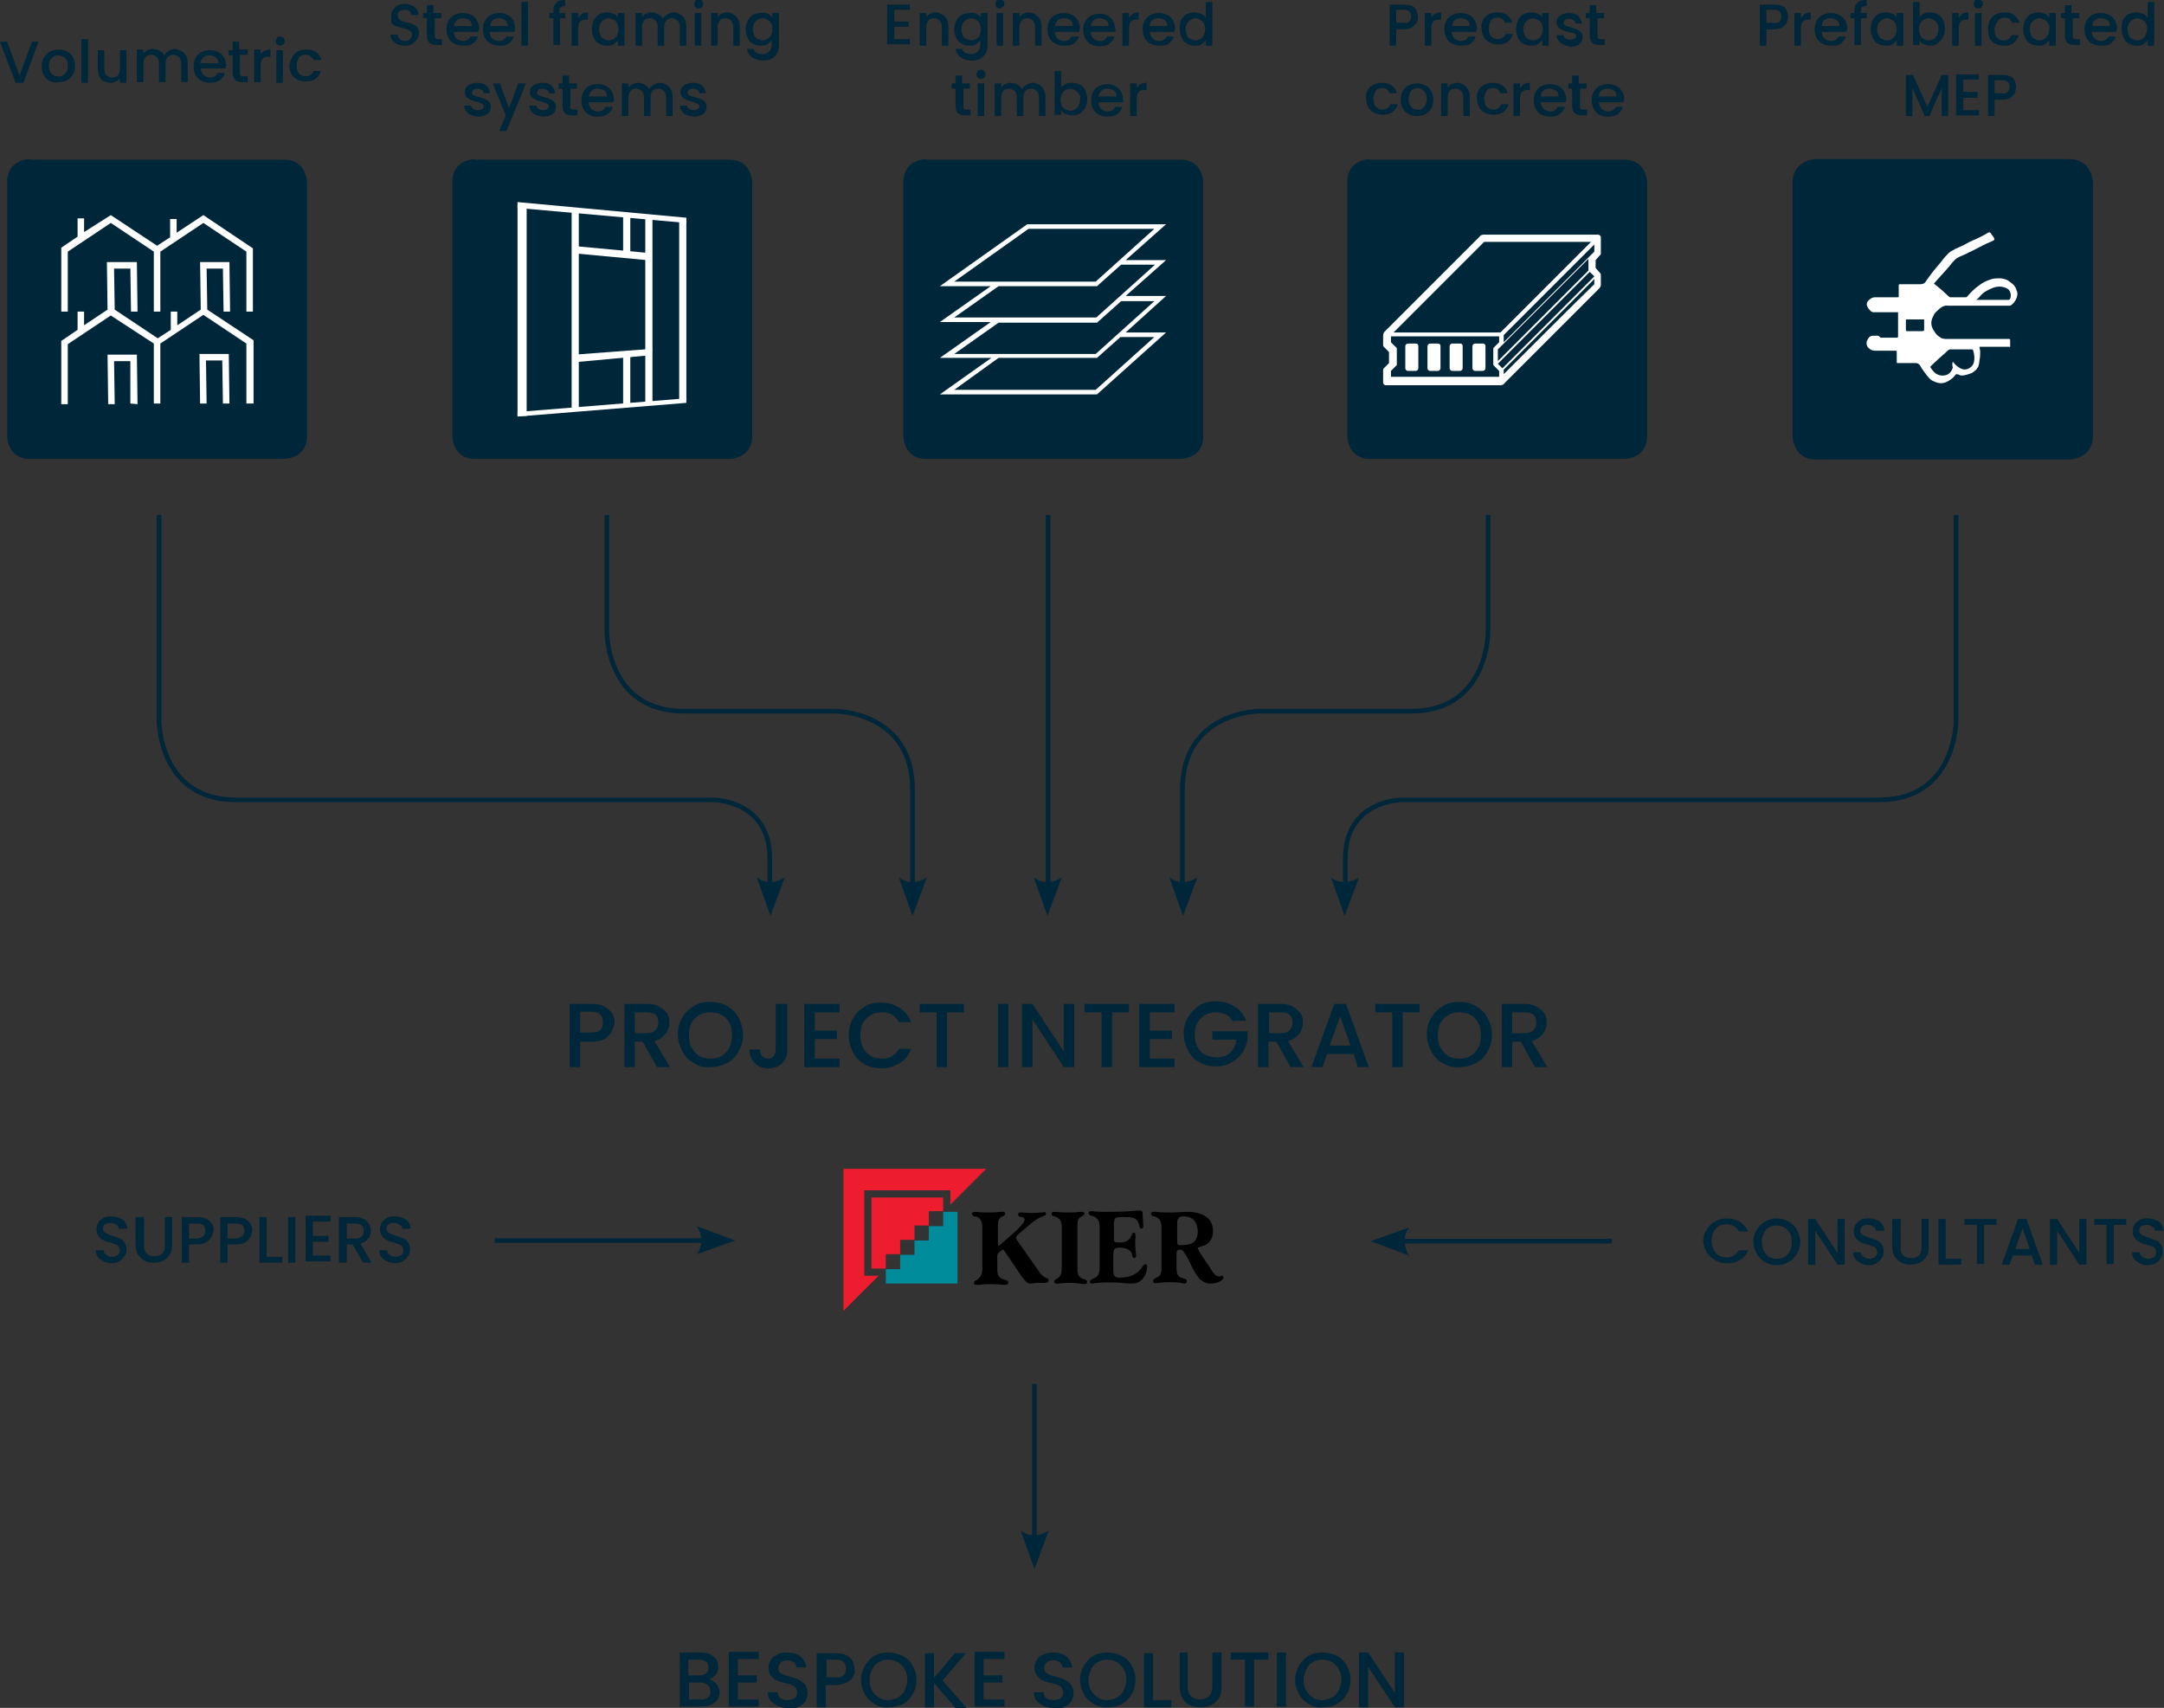 <?xml version="1.0" encoding="utf-8"?>
<!-- Generator: Adobe Illustrator 27.5.0, SVG Export Plug-In . SVG Version: 6.00 Build 0)  -->
<svg version="1.1" id="Layer_1" xmlns="http://www.w3.org/2000/svg" xmlns:xlink="http://www.w3.org/1999/xlink" x="0px" y="0px"
	 viewBox="0 0 332 262" style="enable-background:new 0 0 332 262;" xml:space="preserve">
<rect x="0" y="0" width="332" height="262" fill="#333333" stroke="none"/>
<style type="text/css">
	.st0{fill:#00263A;}
	.st1{fill:#FFFFFF;}
	.st2{fill:none;stroke:#00263A;stroke-width:0.714;}
	.st3{fill:none;stroke:#00263A;stroke-width:0.714;stroke-miterlimit:3;}
	.st4{fill-rule:evenodd;clip-rule:evenodd;fill:#008C9A;}
	.st5{clip-path:url(#SVGID_00000180330473112875994120000007070102599673324417_);}
	.st6{fill-rule:evenodd;clip-rule:evenodd;fill:#ED1C2E;}
</style>
<path class="st0" d="M4.6,24.4c0,0-3.5,0-3.5,3.5v39c0,0,0,3.5,3.5,3.5h39c0,0,3.5,0,3.5-3.5V28c0,0,0-3.5-3.5-3.5H4.6z"/>
<path class="st1" d="M20,61.9L20,55.4h-2.5l0.1,6.6l-1,0l-0.1-7.6H21l0.1,7.6L20,61.9z M34.2,61.9l-0.1-6.6h-2.5l0.1,6.6l-1,0
	l-0.1-7.6h4.5l0.1,7.6L34.2,61.9z M38.8,61.9h-1v-9.2l-6.6-4.4l-6.6,4.4v9.2h-1v-9.2L17,48.4l-6.6,4.4v9.2h-1v-9.7l2.5-1.7v-2.8h1
	v2.1l3.6-2.4l-0.1-7.3H21l0.1,7.6l-1,0L20,41.2h-2.5l0.1,6.3l6.6,4.4l2-1.3v-2.8h1v2.1l3.6-2.4l-0.1-7.3h4.5l0.1,7.6l-1,0l-0.1-6.6
	h-2.5l0.1,6.3l7.1,4.7V61.9z M38.8,47.8h-1v-9.2l-6.6-4.4l-6.6,4.4v9.2h-1v-9.2L17,34.2l-6.6,4.4v9.2h-1V38l2.5-1.7v-2.8h1v2.1
	L17,33l7.1,4.7l2-1.3v-2.8h1v2.1l4.1-2.7l7.6,5.1V47.8z"/>
<path class="st0" d="M72.9,24.4c0,0-3.5,0-3.5,3.5v39c0,0,0,3.5,3.5,3.5h39c0,0,3.5,0,3.5-3.5V28c0,0,0-3.5-3.5-3.5H72.9z"/>
<rect x="104.2" y="33.5" class="st1" width="1.1" height="27.8"/>
<rect x="99" y="33.2" class="st1" width="1.1" height="28.7"/>
<rect x="87.7" y="32.3" class="st1" width="1.1" height="30.5"/>
<rect x="95.6" y="33.2" class="st1" width="1.1" height="5.6"/>
<rect x="95.6" y="54.5" class="st1" width="1.1" height="7.9"/>
<rect x="79.4" y="31.4" class="st1" width="1.4" height="32.4"/>
<polygon class="st1" points="105.3,34.2 105.3,33.4 79.4,31 79.4,31.9 "/>
<polygon class="st1" points="105.3,61.8 105.3,61.1 79.4,63.2 79.4,63.9 "/>
<polygon class="st1" points="99.7,54.5 100.1,53.5 88.2,54.4 87.8,55.6 "/>
<polygon class="st1" points="99.2,39.9 99.4,38.8 88.7,37.8 88.5,38.9 "/>
<path class="st0" d="M142.1,24.4c0,0-3.5,0-3.5,3.5v39c0,0,0,3.5,3.5,3.5h39c0,0,3.5,0,3.5-3.5V28c0,0,0-3.5-3.5-3.5H142.1z"/>
<path class="st1" d="M177.1,51.7l-9,8.1h-21.7l6.8-4.9h15.1l3.6-3.2H177.1z M146.4,54.3l6.8-4.8h15.1l3.7-3.3h5.1l-9,8.1H146.4z
	 M146.4,48.7l6.8-4.8h15.1l3.7-3.3h5.2l-9,8.1H146.4z M146.4,43.2l11.4-8.1h19.3l-9,8.1H146.4z M178.9,45.4h-6.2l6.2-5.5h-6.2
	l6.2-5.5h-21.3l-13.4,9.5h7.8l-7.8,5.5h7.8l-7.8,5.5h7.9l-7.9,5.6h24.1l10.6-9.5h-6.2L178.9,45.4z"/>
<path class="st0" d="M210.2,24.4c0,0-3.5,0-3.5,3.5v39c0,0,0,3.5,3.5,3.5h39c0,0,3.5,0,3.5-3.5V28c0,0,0-3.5-3.5-3.5H210.2z"/>
<path class="st1" d="M230.7,57.4v-0.7l0,0c1.5-1.5,12.4-12.4,13.9-13.9v0.8C243,45.1,232.1,56,230.7,57.4 M244.1,37.1
	c-1.7,1.7-12.4,12.4-13.9,13.9h-16.4c1.4-1.4,12.3-12.3,13.9-13.9H244.1z M243.7,41.5c-0.5,0.5-13.3,13.3-13.9,13.9v-1.8l0.9-0.9v0
	c1.2-1.2,11.4-11.4,13-13L243.7,41.5L243.7,41.5z M244.6,38.6l-0.9,0.9v0c-1.6,1.6-11.5,11.5-13,13v-1.1
	c3.3-3.3,12.7-12.7,13.9-13.9V38.6z M244.6,42.4c-1.6,1.6-11.9,11.9-14.1,14.1l-0.7-0.7v0l14.1-14.1L244.6,42.4L244.6,42.4z
	 M213.4,56.9l0.9-0.9v-2.6l-0.9-0.9v-0.9H230v0.9l-0.9,0.9v2.6l0.9,0.9v0.9h-16.6V56.9z M245.6,38.9v-2.5c0-0.2-0.2-0.4-0.4-0.4
	h-17.6c-0.2,0-0.5,0.1-0.6,0.3l-14.5,14.5c-0.2,0.2-0.3,0.4-0.3,0.6v1.5c0,0.1,0,0.2,0.1,0.3l0.8,0.8v1.7l-0.8,0.8
	c-0.1,0.1-0.1,0.2-0.1,0.3v1.9c0,0.2,0.2,0.4,0.4,0.4h17.6c0.2,0,0.5-0.1,0.6-0.3l14.5-14.5c0.2-0.2,0.3-0.4,0.3-0.6v-1.5
	c0-0.1,0-0.2-0.1-0.3l-0.7-0.8v-1.2l0.7-0.8C245.6,39.1,245.6,39,245.6,38.9"/>
<path class="st1" d="M217.2,52.7h-1.2c-0.2,0-0.4,0.2-0.4,0.4v3.4c0,0.2,0.2,0.4,0.4,0.4h1.2c0.2,0,0.4-0.2,0.4-0.4v-3.4
	C217.6,52.8,217.4,52.7,217.2,52.7"/>
<path class="st1" d="M220.6,52.7h-1.2c-0.2,0-0.4,0.2-0.4,0.4v3.4c0,0.2,0.2,0.4,0.4,0.4h1.2c0.2,0,0.4-0.2,0.4-0.4v-3.4
	C221,52.8,220.8,52.7,220.6,52.7"/>
<path class="st1" d="M224,52.7h-1.2c-0.2,0-0.4,0.2-0.4,0.4v3.4c0,0.2,0.2,0.4,0.4,0.4h1.2c0.2,0,0.4-0.2,0.4-0.4v-3.4
	C224.4,52.8,224.2,52.7,224,52.7"/>
<path class="st1" d="M227.5,52.7h-1.2c-0.2,0-0.4,0.2-0.4,0.4v3.4c0,0.2,0.2,0.4,0.4,0.4h1.2c0.2,0,0.4-0.2,0.4-0.4v-3.4
	C227.9,52.8,227.7,52.7,227.5,52.7"/>
<path class="st0" d="M278.7,24.4c0,0-3.7,0-3.7,3.7v38.7c0,0,0,3.7,3.7,3.7h38.7c0,0,3.7,0,3.7-3.7V28.1c0,0,0-3.7-3.7-3.7H278.7z"
	/>
<path class="st1" d="M295.2,50.7v-1.7c-0.9,0-1.8,0-2.7,0c-0.1,0-0.1,0.1-0.1,0.2c0,0.5,0,0.9,0,1.4c0,0.2,0.1,0.2,0.2,0.2
	c0.8,0,1.6,0,2.4,0C295.1,50.7,295.1,50.7,295.2,50.7 M303.2,46c0.3,0,0.5,0,0.7,0c1.4,0,2.8,0,4.2,0c0.2,0,0.3-0.1,0.3-0.2
	c0.2-0.4,0.1-1.2-0.4-1.5c-0.5-0.3-1.1-0.4-1.7-0.3c-0.5,0.1-0.9,0.3-1.3,0.5c-0.4,0.2-0.7,0.4-1,0.7
	C303.7,45.5,303.5,45.8,303.2,46 M299.6,55.5c0.2,0.2,0.4,0.5,0.7,0.7c0.5,0.4,1,0.6,1.6,0.4c0.4-0.2,0.7-0.4,0.9-0.9
	c0.2-0.7,0.1-1.4-0.1-2c0-0.1-0.1-0.1-0.2-0.1c-0.2,0-0.4,0-0.6,0c-0.9,0-1.7,0-2.6,0c-0.2,0-0.3,0-0.5,0.2
	c-0.1,0.1-0.2,0.1-0.2,0.2c-0.8,0.7-1.6,1.4-2.4,2.2c0,0-0.1,0.1,0,0.2c0.4,0.6,0.8,1.1,1.6,1.2c0.9,0.1,1.5-0.3,1.8-1.2
	C299.5,56,299.5,55.7,299.6,55.5 M288.5,51.8c0.1,0,0.3,0,0.4,0c0.7,0,1.4,0,2.1,0c0.1,0,0.2,0,0.2-0.2c0-1.2,0-2.3,0-3.5
	c0-0.1,0-0.1,0-0.2c-0.8,0-1.7,0-2.5,0c-0.4,0-0.9,0-1.3,0c-0.4,0-1-0.8-1-1.2c0-0.4,0.2-0.6,0.5-0.8c0.2-0.2,0.5-0.3,0.8-0.3
	c1.1,0,2.3,0,3.4,0c0.2,0,0.2,0,0.2-0.2c0-0.5,0-1.1,0-1.6c0-0.2,0.1-0.2,0.2-0.2c1,0,2,0,3.1,0c0.4,0,0.7-0.1,0.9-0.5
	c0.7-1,1.4-1.9,2.2-2.8c0.3-0.4,0.6-0.8,1-1.2c0.3-0.4,0.7-0.6,1.1-0.8c0.1-0.1,0.3-0.2,0.4-0.2c0.2-0.1,0.2-0.1,0.4-0.2
	c0.5-0.2,0.9-0.4,1.4-0.7c0.4-0.2,0.8-0.4,1.1-0.5c0.6-0.3,1.3-0.6,1.9-1c0.3-0.1,0.3-0.1,0.5,0.2c0.1,0.2,0.2,0.2,0.3,0.4
	c0,0,0.4,0.5,0,0.6c-0.2,0.1-0.4,0.2-0.4,0.2l-0.7,0.3c0,0-0.4,0.2-0.6,0.3c-0.2,0.1-1.9,1-2,1c-0.5,0.3-1.1,0.5-1.7,0.8
	c-0.4,0.2-0.6,0.5-0.9,0.8c-0.6,0.8-1.3,1.5-2,2.3c-0.3,0.3-0.5,0.6-0.8,0.9c0.4,0.3,0.7,0.6,1.1,0.9c0.4,0.4,0.8,0.7,1.2,1.1
	c0.1,0.1,0.2,0.1,0.2,0.1c0.8,0,1.6,0,2.4,0c0.1,0,0.1,0,0.2-0.1c0.5-0.6,1.1-1.2,1.8-1.7c0.5-0.4,1.1-0.7,1.7-0.9
	c0.5-0.2,0.9-0.2,1.6-0.2c0.3,0,0.6,0.1,0.9,0.2c0.3,0.1,0.6,0.4,0.9,0.6c0.4,0.3,0.6,0.7,0.7,1.1c0.2,0.4,0.1,0.9-0.1,1.3
	c-0.2,0.4-0.5,0.8-0.9,1c-0.1,0-0.1,0-0.2,0c-1.3,0-2.6,0-3.9,0c0,0-0.1,0-0.1,0l-0.2,0h-0.6c-1.4,0-2.9,0-4.3,0c-0.1,0-0.1,0-0.2,0
	c-0.6-0.1-1.1,0.2-1.6,0.7c-0.2,0.2-0.5,0.4-0.6,0.7c-0.5,0.9-0.6,1.6,0.1,2.6c0.3,0.5,0.6,0.7,1.1,1c0.4,0.1,0.6,0.1,0.7,0.1
	c2.3,0,4.6,0,6.8,0c0.7,0,1.5,0,2.2,0c0.2,0,0.4,0,0.6,0c0.1,0,0.2,0,0.2,0.2c0,0.3,0,0.6,0,0.9c0,0.2-0.1,0.1-0.2,0.1
	c-0.5,0-1.4,0-1.4,0l-1,0h-2.1c0,0.3,0.1,0.5,0.1,0.7c0,0.4,0,0.9-0.1,1.3c0,0.1-0.1,0.8-0.1,0.7c0,0.1-0.1,0.4-0.2,0.5
	c-0.1,0.2-0.2,0.3-0.3,0.4l-0.4,0.3c0,0-0.1,0.1-0.4,0.2c0,0-0.8,0.3-1.2,0.3c-0.1,0-0.3,0-0.3,0l-0.2-0.1c0,0-0.3-0.1-0.5-0.1
	c-0.3,0.4-0.6,0.7-1.1,1c-0.8,0.5-1.5,0.5-2.3,0.1c-0.6-0.2-0.9-0.7-1.3-1.2c-0.3-0.4-0.6-0.8-0.8-1.2c-0.2-0.3-0.4-0.4-0.7-0.4
	c-0.9,0-1.8,0-2.7,0c-0.2,0-0.2,0-0.2-0.2c0-0.5,0-1,0-1.5c0-0.2,0-0.2-0.2-0.2c-1.1,0-2.2,0-3.2,0c-0.4,0-0.7-0.2-0.9-0.4
	c0,0-0.1-0.1-0.1-0.1c-0.1-0.1-0.1-0.1-0.2-0.4c-0.1-0.3,0-0.7,0.2-0.9c0-0.1,0.1-0.1,0.1-0.2c0.2-0.2,0.4-0.3,0.6-0.3
	c0.3,0,0.6,0,0.9,0"/>
<path class="st2" d="M300.1,79v31.6c0,0,0,12.1-11.8,12.1h-73.2c0,0-8.7,0-8.7,9l0,4.4 M24.4,79v31.6c0,0,0,12.1,11.8,12.1h73.2
	c0,0,8.7,0,8.7,9l0,4.4"/>
<path class="st0" d="M118.2,140.5l2.2-5.9c0,0-2.2,1.6-4.3,0L118.2,140.5"/>
<path class="st0" d="M206.3,140.5l2.2-5.9c0,0-2.2,1.6-4.3,0L206.3,140.5"/>
<path class="st3" d="M93.1,79v18c0,0,0,12.1,11.8,12.1h23.3c0,0,11.8,0,11.8,12.1l0,14.9 M228.3,79v18c0,0,0,12.1-11.8,12.1h-23.3
	c0,0-11.8,0-11.8,12.1l0,14.9"/>
<path class="st0" d="M181.5,140.5l2.2-5.9c0,0-2.2,1.6-4.3,0L181.5,140.5"/>
<path class="st0" d="M140,140.5l2.2-5.9c0,0-2.2,1.6-4.3,0L140,140.5"/>
<path class="st2" d="M160.8,79v27.8c0,0,0,11,0,22l0,7.4"/>
<path class="st0" d="M160.7,140.5l2.2-5.9c0,0-2.2,1.6-4.3,0L160.7,140.5"/>
<g>
	<path class="st0" d="M93.8,158.3c-0.2,0.4-0.6,0.8-1.1,1.1c-0.5,0.3-1.2,0.4-2,0.4H89v3.9h-1.6V154h3.4c0.7,0,1.4,0.1,1.9,0.4
		s0.9,0.6,1.2,1c0.3,0.4,0.4,0.9,0.4,1.5C94.2,157.4,94.1,157.8,93.8,158.3z M92.1,158c0.3-0.3,0.4-0.7,0.4-1.2
		c0-1.1-0.6-1.6-1.8-1.6H89v3.2h1.8C91.3,158.4,91.8,158.3,92.1,158z"/>
	<path class="st0" d="M100.8,163.7l-2.2-3.9h-1.2v3.9h-1.6V154h3.4c0.7,0,1.4,0.1,1.9,0.4s0.9,0.6,1.2,1c0.3,0.4,0.4,0.9,0.4,1.5
		c0,0.6-0.2,1.2-0.6,1.7c-0.4,0.5-0.9,0.9-1.7,1.1l2.4,4H100.8z M97.3,158.5h1.8c0.6,0,1-0.1,1.4-0.4c0.3-0.3,0.5-0.7,0.5-1.2
		s-0.1-0.9-0.4-1.2c-0.3-0.3-0.8-0.4-1.4-0.4h-1.8V158.5z"/>
	<path class="st0" d="M106.5,163.1c-0.8-0.4-1.4-1-1.8-1.8c-0.4-0.8-0.7-1.6-0.7-2.6s0.2-1.8,0.7-2.6c0.4-0.8,1-1.3,1.8-1.8
		s1.6-0.6,2.5-0.6c0.9,0,1.8,0.2,2.5,0.6s1.4,1,1.8,1.8c0.4,0.8,0.7,1.6,0.7,2.6s-0.2,1.8-0.7,2.6c-0.4,0.8-1,1.4-1.8,1.8
		s-1.6,0.6-2.5,0.6C108.1,163.8,107.2,163.6,106.5,163.1z M110.7,162c0.5-0.3,0.9-0.7,1.2-1.3s0.4-1.2,0.4-1.9s-0.1-1.3-0.4-1.9
		c-0.3-0.5-0.7-1-1.2-1.2c-0.5-0.3-1.1-0.4-1.7-0.4c-0.6,0-1.2,0.1-1.7,0.4c-0.5,0.3-0.9,0.7-1.2,1.2c-0.3,0.5-0.4,1.2-0.4,1.9
		s0.1,1.4,0.4,1.9s0.7,1,1.2,1.3c0.5,0.3,1.1,0.4,1.7,0.4C109.6,162.4,110.2,162.3,110.7,162z"/>
	<path class="st0" d="M120.8,154v7c0,0.9-0.3,1.6-0.8,2.1s-1.2,0.8-2.1,0.8s-1.6-0.3-2.1-0.8c-0.5-0.5-0.8-1.2-0.8-2.1h1.6
		c0,0.4,0.1,0.8,0.3,1s0.5,0.4,0.9,0.4s0.7-0.1,0.9-0.4s0.3-0.6,0.3-1v-7H120.8z"/>
	<path class="st0" d="M125,155.2v2.9h3.4v1.3H125v3h3.8v1.3h-5.4v-9.7h5.4v1.3H125z"/>
	<path class="st0" d="M130.9,156.2c0.4-0.8,1-1.3,1.8-1.8s1.6-0.6,2.5-0.6c1,0,2,0.3,2.8,0.8s1.4,1.2,1.8,2.2h-1.9
		c-0.3-0.5-0.6-0.9-1-1.1c-0.4-0.3-1-0.4-1.6-0.4c-0.6,0-1.2,0.1-1.7,0.4c-0.5,0.3-0.9,0.7-1.2,1.2c-0.3,0.5-0.4,1.2-0.4,1.9
		s0.1,1.3,0.4,1.9s0.7,1,1.2,1.3s1.1,0.4,1.7,0.4c0.6,0,1.1-0.1,1.6-0.4c0.4-0.3,0.8-0.6,1-1.1h1.9c-0.4,0.9-0.9,1.7-1.8,2.2
		s-1.7,0.8-2.8,0.8c-0.9,0-1.8-0.2-2.5-0.6s-1.4-1-1.8-1.8c-0.4-0.8-0.7-1.6-0.7-2.6S130.4,157,130.9,156.2z"/>
	<path class="st0" d="M147.9,154v1.3h-2.6v8.4h-1.6v-8.4h-2.6V154H147.9z"/>
	<path class="st0" d="M154.7,154v9.7h-1.6V154H154.7z"/>
	<path class="st0" d="M164.8,163.7h-1.6l-4.8-7.3v7.3h-1.6v-9.7h1.6l4.8,7.3v-7.3h1.6V163.7z"/>
	<path class="st0" d="M173.2,154v1.3h-2.6v8.4H169v-8.4h-2.6V154H173.2z"/>
	<path class="st0" d="M176.4,155.2v2.9h3.4v1.3h-3.4v3h3.8v1.3h-5.4v-9.7h5.4v1.3H176.4z"/>
	<path class="st0" d="M189.2,156.8c-0.3-0.5-0.6-0.9-1-1.1c-0.4-0.2-1-0.4-1.6-0.4c-0.6,0-1.2,0.1-1.7,0.4s-0.9,0.7-1.2,1.2
		c-0.3,0.5-0.4,1.1-0.4,1.8s0.1,1.3,0.4,1.9c0.3,0.5,0.7,1,1.2,1.2s1.1,0.4,1.7,0.4c0.9,0,1.6-0.2,2.1-0.7c0.5-0.5,0.9-1.1,1-2H186
		v-1.3h5.4v1.2c-0.1,0.8-0.4,1.5-0.8,2.1s-1,1.1-1.7,1.5s-1.5,0.6-2.3,0.6c-0.9,0-1.8-0.2-2.5-0.6c-0.8-0.4-1.4-1-1.8-1.8
		s-0.7-1.6-0.7-2.6s0.2-1.8,0.7-2.6s1-1.3,1.8-1.8s1.6-0.6,2.5-0.6c1,0,2,0.3,2.8,0.8s1.4,1.2,1.8,2.2H189.2z"/>
	<path class="st0" d="M198,163.7l-2.2-3.9h-1.2v3.9H193V154h3.4c0.7,0,1.4,0.1,1.9,0.4c0.5,0.3,0.9,0.6,1.2,1s0.4,0.9,0.4,1.5
		c0,0.6-0.2,1.2-0.6,1.7c-0.4,0.5-0.9,0.9-1.7,1.1l2.4,4H198z M194.6,158.5h1.8c0.6,0,1-0.1,1.4-0.4c0.3-0.3,0.5-0.7,0.5-1.2
		s-0.1-0.9-0.4-1.2c-0.3-0.3-0.8-0.4-1.4-0.4h-1.8V158.5z"/>
	<path class="st0" d="M207.7,161.7h-4.1l-0.7,2h-1.7l3.5-9.7h1.8l3.5,9.7h-1.7L207.7,161.7L207.7,161.7z M207.2,160.4l-1.6-4.5
		l-1.6,4.5H207.2z"/>
	<path class="st0" d="M217.8,154v1.3h-2.6v8.4h-1.6v-8.4h-2.6V154H217.8z"/>
	<path class="st0" d="M221.4,163.1c-0.8-0.4-1.4-1-1.8-1.8c-0.4-0.8-0.7-1.6-0.7-2.6s0.2-1.8,0.7-2.6s1-1.3,1.8-1.8s1.6-0.6,2.5-0.6
		c0.9,0,1.8,0.2,2.5,0.6s1.4,1,1.8,1.8s0.7,1.6,0.7,2.6s-0.2,1.8-0.7,2.6c-0.4,0.8-1,1.4-1.8,1.8s-1.6,0.6-2.5,0.6
		C223,163.8,222.2,163.6,221.4,163.1z M225.6,162c0.5-0.3,0.9-0.7,1.2-1.3c0.3-0.5,0.4-1.2,0.4-1.9s-0.1-1.3-0.4-1.9
		c-0.3-0.5-0.7-1-1.2-1.2c-0.5-0.3-1.1-0.4-1.7-0.4c-0.6,0-1.2,0.1-1.7,0.4c-0.5,0.3-0.9,0.7-1.2,1.2c-0.3,0.5-0.4,1.2-0.4,1.9
		s0.1,1.4,0.4,1.9c0.3,0.5,0.7,1,1.2,1.3c0.5,0.3,1.1,0.4,1.7,0.4C224.5,162.4,225.1,162.3,225.6,162z"/>
	<path class="st0" d="M235.5,163.7l-2.2-3.9H232v3.9h-1.6V154h3.4c0.7,0,1.4,0.1,1.9,0.4c0.5,0.3,0.9,0.6,1.2,1s0.4,0.9,0.4,1.5
		c0,0.6-0.2,1.2-0.6,1.7c-0.4,0.5-0.9,0.9-1.7,1.1l2.4,4H235.5z M232,158.5h1.8c0.6,0,1-0.1,1.4-0.4c0.3-0.3,0.5-0.7,0.5-1.2
		s-0.1-0.9-0.4-1.2c-0.3-0.3-0.8-0.4-1.4-0.4H232V158.5z"/>
</g>
<g>
	<path class="st0" d="M5.9,6.4l-2.3,6.3H2.4L0,6.4h1.1L3,11.6l1.9-5.2H5.9z"/>
	<path class="st0" d="M7.6,12.4c-0.4-0.2-0.7-0.5-0.9-0.9c-0.2-0.4-0.3-0.8-0.3-1.3c0-0.5,0.1-1,0.3-1.3C7,8.4,7.3,8.1,7.7,7.9
		s0.8-0.3,1.3-0.3c0.5,0,0.9,0.1,1.3,0.3c0.4,0.2,0.7,0.5,0.9,0.9c0.2,0.4,0.3,0.8,0.3,1.3s-0.1,1-0.3,1.3c-0.2,0.4-0.5,0.7-0.9,0.9
		s-0.8,0.3-1.3,0.3C8.4,12.7,8,12.6,7.6,12.4z M9.6,11.6c0.2-0.1,0.4-0.3,0.6-0.6s0.2-0.6,0.2-0.9c0-0.4-0.1-0.7-0.2-0.9
		C10.1,9,9.9,8.8,9.7,8.7S9.2,8.5,8.9,8.5S8.4,8.5,8.2,8.7S7.8,9,7.7,9.2s-0.2,0.6-0.2,0.9c0,0.5,0.1,0.9,0.4,1.2s0.6,0.4,1,0.4
		C9.2,11.8,9.4,11.7,9.6,11.6z"/>
	<path class="st0" d="M13.5,6v6.7h-1V6H13.5z"/>
	<path class="st0" d="M19.4,7.7v5h-1V12c-0.2,0.2-0.4,0.4-0.6,0.5c-0.3,0.1-0.5,0.2-0.8,0.2c-0.4,0-0.7-0.1-1-0.2s-0.6-0.4-0.7-0.7
		c-0.2-0.3-0.3-0.7-0.3-1.2V7.7h1v2.8c0,0.4,0.1,0.8,0.3,1c0.2,0.2,0.5,0.4,0.9,0.4c0.4,0,0.7-0.1,0.9-0.4c0.2-0.2,0.3-0.6,0.3-1
		V7.7H19.4z"/>
	<path class="st0" d="M27.8,7.8c0.3,0.2,0.6,0.4,0.7,0.7c0.2,0.3,0.3,0.7,0.3,1.2v2.9h-1V9.8c0-0.4-0.1-0.8-0.3-1
		c-0.2-0.2-0.5-0.4-0.9-0.4s-0.7,0.1-0.9,0.4c-0.2,0.2-0.3,0.6-0.3,1v2.8h-1V9.8c0-0.4-0.1-0.8-0.3-1c-0.2-0.2-0.5-0.4-0.9-0.4
		c-0.4,0-0.7,0.1-0.9,0.4s-0.3,0.6-0.3,1v2.8h-1v-5h1v0.6c0.2-0.2,0.4-0.4,0.6-0.5c0.3-0.1,0.5-0.2,0.8-0.2c0.4,0,0.8,0.1,1.1,0.3
		s0.6,0.4,0.7,0.7c0.1-0.3,0.4-0.5,0.7-0.7s0.7-0.3,1-0.3C27.1,7.6,27.5,7.7,27.8,7.8z"/>
	<path class="st0" d="M34.6,10.5h-3.8c0,0.4,0.2,0.7,0.4,1c0.3,0.2,0.6,0.4,1,0.4c0.6,0,0.9-0.2,1.2-0.7h1.1
		c-0.1,0.5-0.4,0.8-0.8,1.1s-0.9,0.4-1.5,0.4c-0.5,0-0.9-0.1-1.3-0.3c-0.4-0.2-0.7-0.5-0.9-0.9c-0.2-0.4-0.3-0.8-0.3-1.3
		c0-0.5,0.1-1,0.3-1.3c0.2-0.4,0.5-0.7,0.9-0.9s0.8-0.3,1.3-0.3c0.5,0,0.9,0.1,1.3,0.3c0.4,0.2,0.7,0.5,0.9,0.9
		c0.2,0.4,0.3,0.8,0.3,1.3C34.6,10.2,34.6,10.4,34.6,10.5z M33.5,9.7c0-0.4-0.1-0.7-0.4-0.9c-0.3-0.2-0.6-0.3-1-0.3
		c-0.4,0-0.7,0.1-0.9,0.3s-0.4,0.5-0.5,0.9H33.5z"/>
	<path class="st0" d="M36.8,8.5v2.7c0,0.2,0,0.3,0.1,0.4s0.2,0.1,0.4,0.1H38v0.9h-0.8c-0.5,0-0.8-0.1-1.1-0.3
		c-0.2-0.2-0.4-0.6-0.4-1.1V8.5h-0.6V7.7h0.6V6.4h1v1.2H38v0.8H36.8z"/>
	<path class="st0" d="M40.6,7.8c0.2-0.1,0.5-0.2,0.9-0.2v1.1h-0.3c-0.4,0-0.7,0.1-0.9,0.3C40.1,9.2,40,9.5,40,10v2.6h-1v-5h1v0.7
		C40.1,8.1,40.3,7.9,40.6,7.8z"/>
	<path class="st0" d="M42.5,6.8c-0.1-0.1-0.2-0.3-0.2-0.5s0.1-0.3,0.2-0.5s0.3-0.2,0.5-0.2c0.2,0,0.3,0.1,0.5,0.2
		c0.1,0.1,0.2,0.3,0.2,0.5s-0.1,0.3-0.2,0.5C43.3,6.9,43.1,7,42.9,7C42.8,7,42.6,6.9,42.5,6.8z M43.4,7.7v5h-1v-5H43.4z"/>
	<path class="st0" d="M44.8,8.8c0.2-0.4,0.5-0.7,0.9-0.9s0.8-0.3,1.3-0.3c0.6,0,1.1,0.1,1.5,0.4c0.4,0.3,0.7,0.7,0.8,1.2h-1.1
		C48,9,47.8,8.8,47.6,8.6c-0.2-0.1-0.4-0.2-0.7-0.2c-0.4,0-0.8,0.1-1,0.4s-0.4,0.7-0.4,1.2s0.1,1,0.4,1.3s0.6,0.4,1,0.4
		c0.6,0,1-0.3,1.2-0.8h1.1c-0.1,0.5-0.4,0.9-0.8,1.2c-0.4,0.3-0.9,0.4-1.5,0.4c-0.5,0-0.9-0.1-1.3-0.3s-0.7-0.5-0.9-0.9
		c-0.2-0.4-0.3-0.8-0.3-1.3C44.5,9.6,44.6,9.2,44.8,8.8z"/>
</g>
<g>
	<path class="st0" d="M61,6.8c-0.3-0.1-0.6-0.4-0.8-0.6c-0.2-0.3-0.3-0.6-0.3-0.9H61c0,0.3,0.1,0.5,0.3,0.7c0.2,0.2,0.5,0.3,0.8,0.3
		c0.4,0,0.6-0.1,0.8-0.3c0.2-0.2,0.3-0.4,0.3-0.7c0-0.2-0.1-0.4-0.2-0.5s-0.3-0.2-0.5-0.3c-0.2-0.1-0.4-0.1-0.8-0.2
		c-0.4-0.1-0.7-0.2-1-0.3c-0.3-0.1-0.5-0.3-0.7-0.5C60.1,3.1,60,2.8,60,2.4c0-0.4,0.1-0.7,0.3-0.9S60.7,1,61,0.8
		c0.3-0.1,0.7-0.2,1.1-0.2c0.6,0,1.1,0.2,1.5,0.5c0.4,0.3,0.6,0.7,0.6,1.2h-1.1c0-0.2-0.1-0.4-0.3-0.6c-0.2-0.2-0.5-0.2-0.8-0.2
		c-0.3,0-0.5,0.1-0.7,0.2S61,2.1,61,2.4c0,0.2,0.1,0.3,0.2,0.5c0.1,0.1,0.3,0.2,0.4,0.3c0.2,0.1,0.4,0.2,0.7,0.2
		c0.4,0.1,0.8,0.2,1,0.3C63.6,3.8,63.9,4,64,4.2c0.2,0.2,0.3,0.6,0.3,0.9c0,0.3-0.1,0.6-0.3,0.9c-0.2,0.3-0.4,0.5-0.7,0.7
		C63,6.9,62.6,7,62.2,7C61.7,7,61.4,6.9,61,6.8z"/>
	<path class="st0" d="M66.7,2.8v2.7c0,0.2,0,0.3,0.1,0.4s0.2,0.1,0.4,0.1h0.6v0.9h-0.8c-0.5,0-0.8-0.1-1.1-0.3
		c-0.2-0.2-0.4-0.6-0.4-1.1V2.8h-0.6V2h0.6V0.8h1V2h1.2v0.8H66.7z"/>
	<path class="st0" d="M73.4,4.9h-3.8c0,0.4,0.2,0.7,0.4,1c0.3,0.2,0.6,0.4,1,0.4c0.6,0,0.9-0.2,1.2-0.7h1.1
		c-0.1,0.5-0.4,0.8-0.8,1.1S71.6,7,71,7c-0.5,0-0.9-0.1-1.3-0.3c-0.4-0.2-0.7-0.5-0.9-0.9c-0.2-0.4-0.3-0.8-0.3-1.3
		c0-0.5,0.1-1,0.3-1.3c0.2-0.4,0.5-0.7,0.9-0.9s0.8-0.3,1.3-0.3c0.5,0,0.9,0.1,1.3,0.3c0.4,0.2,0.7,0.5,0.9,0.9
		c0.2,0.4,0.3,0.8,0.3,1.3C73.4,4.5,73.4,4.7,73.4,4.9z M72.4,4c0-0.4-0.1-0.7-0.4-0.9c-0.3-0.2-0.6-0.3-1-0.3
		c-0.4,0-0.7,0.1-0.9,0.3S69.7,3.6,69.6,4H72.4z"/>
	<path class="st0" d="M78.9,4.9h-3.8c0,0.4,0.2,0.7,0.4,1c0.3,0.2,0.6,0.4,1,0.4c0.6,0,0.9-0.2,1.2-0.7h1.1
		c-0.1,0.5-0.4,0.8-0.8,1.1S77.2,7,76.6,7c-0.5,0-0.9-0.1-1.3-0.3c-0.4-0.2-0.7-0.5-0.9-0.9c-0.2-0.4-0.3-0.8-0.3-1.3
		c0-0.5,0.1-1,0.3-1.3c0.2-0.4,0.5-0.7,0.9-0.9s0.8-0.3,1.3-0.3c0.5,0,0.9,0.1,1.3,0.3c0.4,0.2,0.7,0.5,0.9,0.9
		C78.9,3.4,79,3.9,79,4.3C79,4.5,79,4.7,78.9,4.9z M77.9,4c0-0.4-0.1-0.7-0.4-0.9c-0.3-0.2-0.6-0.3-1-0.3c-0.4,0-0.7,0.1-0.9,0.3
		S75.2,3.6,75.2,4H77.9z"/>
	<path class="st0" d="M81,0.3v6.7h-1V0.3H81z"/>
	<path class="st0" d="M86.8,2.8h-0.9v4.1h-1V2.8h-0.6V2h0.6V1.6c0-0.6,0.2-1,0.5-1.2C85.6,0.1,86.1,0,86.7,0v0.9
		c-0.3,0-0.5,0.1-0.7,0.2s-0.2,0.3-0.2,0.6V2h0.9V2.8z"/>
	<path class="st0" d="M89.3,2.1c0.2-0.1,0.5-0.2,0.9-0.2V3h-0.3c-0.4,0-0.7,0.1-0.9,0.3c-0.2,0.2-0.3,0.6-0.3,1.1v2.6h-1V2h1v0.7
		C88.9,2.5,89.1,2.3,89.3,2.1z"/>
	<path class="st0" d="M91.1,3.1c0.2-0.4,0.5-0.7,0.8-0.9c0.4-0.2,0.8-0.3,1.2-0.3c0.4,0,0.7,0.1,1,0.2s0.5,0.3,0.7,0.6V2h1v5h-1V6.2
		c-0.2,0.2-0.4,0.4-0.7,0.6C93.9,7,93.5,7,93.1,7c-0.4,0-0.8-0.1-1.2-0.3c-0.4-0.2-0.6-0.5-0.8-0.9s-0.3-0.8-0.3-1.3
		S90.9,3.5,91.1,3.1z M94.7,3.6c-0.1-0.3-0.3-0.4-0.6-0.6c-0.2-0.1-0.5-0.2-0.7-0.2c-0.3,0-0.5,0.1-0.7,0.2
		c-0.2,0.1-0.4,0.3-0.6,0.6c-0.1,0.2-0.2,0.5-0.2,0.9c0,0.3,0.1,0.6,0.2,0.9c0.1,0.3,0.3,0.5,0.6,0.6c0.2,0.1,0.5,0.2,0.7,0.2
		c0.3,0,0.5-0.1,0.7-0.2c0.2-0.1,0.4-0.3,0.6-0.6c0.1-0.3,0.2-0.6,0.2-0.9C94.9,4.1,94.8,3.8,94.7,3.6z"/>
	<path class="st0" d="M104.3,2.2c0.3,0.2,0.6,0.4,0.7,0.7c0.2,0.3,0.3,0.7,0.3,1.2v2.9h-1V4.2c0-0.4-0.1-0.8-0.3-1
		c-0.2-0.2-0.5-0.4-0.9-0.4s-0.7,0.1-0.9,0.4c-0.2,0.2-0.3,0.6-0.3,1v2.8h-1V4.2c0-0.4-0.1-0.8-0.3-1c-0.2-0.2-0.5-0.4-0.9-0.4
		c-0.4,0-0.7,0.1-0.9,0.4s-0.3,0.6-0.3,1v2.8h-1V2h1v0.6c0.2-0.2,0.4-0.4,0.6-0.5c0.3-0.1,0.5-0.2,0.8-0.2c0.4,0,0.8,0.1,1.1,0.3
		s0.6,0.4,0.7,0.7c0.1-0.3,0.4-0.5,0.7-0.7s0.7-0.3,1-0.3C103.6,1.9,104,2,104.3,2.2z"/>
	<path class="st0" d="M106.7,1.1c-0.1-0.1-0.2-0.3-0.2-0.5s0.1-0.3,0.2-0.5s0.3-0.2,0.5-0.2c0.2,0,0.3,0.1,0.5,0.2
		c0.1,0.1,0.2,0.3,0.2,0.5s-0.1,0.3-0.2,0.5c-0.1,0.1-0.3,0.2-0.5,0.2C106.9,1.3,106.8,1.3,106.7,1.1z M107.6,2v5h-1V2H107.6z"/>
	<path class="st0" d="M112.5,2.2c0.3,0.2,0.6,0.4,0.7,0.7c0.2,0.3,0.3,0.7,0.3,1.2v2.9h-1V4.2c0-0.4-0.1-0.8-0.3-1
		c-0.2-0.2-0.5-0.4-0.9-0.4c-0.4,0-0.7,0.1-0.9,0.4s-0.3,0.6-0.3,1v2.8h-1V2h1v0.6c0.2-0.2,0.4-0.4,0.6-0.5c0.3-0.1,0.5-0.2,0.8-0.2
		C111.9,1.9,112.2,2,112.5,2.2z"/>
	<path class="st0" d="M117.8,2.1c0.3,0.2,0.5,0.3,0.7,0.6V2h1v5c0,0.5-0.1,0.9-0.3,1.2c-0.2,0.4-0.5,0.6-0.8,0.8
		c-0.4,0.2-0.8,0.3-1.3,0.3c-0.7,0-1.2-0.2-1.7-0.5c-0.4-0.3-0.7-0.7-0.8-1.3h1c0.1,0.3,0.2,0.5,0.5,0.6c0.3,0.2,0.6,0.2,0.9,0.2
		c0.4,0,0.7-0.1,1-0.4c0.3-0.3,0.4-0.6,0.4-1.1V6.2c-0.2,0.2-0.4,0.4-0.7,0.6c-0.3,0.2-0.6,0.2-1,0.2c-0.4,0-0.8-0.1-1.2-0.3
		c-0.4-0.2-0.6-0.5-0.8-0.9s-0.3-0.8-0.3-1.3s0.1-0.9,0.3-1.3c0.2-0.4,0.5-0.7,0.8-0.9c0.4-0.2,0.8-0.3,1.2-0.3
		C117.2,1.9,117.5,2,117.8,2.1z M118.3,3.6c-0.1-0.3-0.3-0.4-0.6-0.6c-0.2-0.1-0.5-0.2-0.7-0.2c-0.3,0-0.5,0.1-0.7,0.2
		c-0.2,0.1-0.4,0.3-0.6,0.6c-0.1,0.2-0.2,0.5-0.2,0.9c0,0.3,0.1,0.6,0.2,0.9c0.1,0.3,0.3,0.5,0.6,0.6c0.2,0.1,0.5,0.2,0.7,0.2
		c0.3,0,0.5-0.1,0.7-0.2c0.2-0.1,0.4-0.3,0.6-0.6c0.1-0.3,0.2-0.6,0.2-0.9C118.5,4.1,118.5,3.8,118.3,3.6z"/>
</g>
<g>
	<path class="st0" d="M72.2,17.6c-0.3-0.1-0.6-0.3-0.7-0.6c-0.2-0.2-0.3-0.5-0.3-0.8h1.1c0,0.2,0.1,0.4,0.3,0.5
		c0.2,0.1,0.4,0.2,0.7,0.2c0.3,0,0.5-0.1,0.7-0.2c0.2-0.1,0.2-0.3,0.2-0.4c0-0.2-0.1-0.3-0.3-0.4c-0.2-0.1-0.5-0.2-0.8-0.3
		c-0.4-0.1-0.7-0.2-0.9-0.3c-0.2-0.1-0.4-0.2-0.6-0.4c-0.2-0.2-0.3-0.5-0.3-0.8c0-0.3,0.1-0.5,0.2-0.7c0.2-0.2,0.4-0.4,0.7-0.5
		s0.6-0.2,1-0.2c0.6,0,1,0.1,1.4,0.4c0.3,0.3,0.5,0.7,0.6,1.2h-1c0-0.2-0.1-0.4-0.3-0.5c-0.2-0.1-0.4-0.2-0.7-0.2
		c-0.3,0-0.5,0.1-0.6,0.2s-0.2,0.2-0.2,0.4c0,0.1,0,0.2,0.1,0.3c0.1,0.1,0.2,0.2,0.4,0.2c0.1,0.1,0.3,0.1,0.6,0.2
		c0.4,0.1,0.7,0.2,0.9,0.3s0.4,0.2,0.6,0.4s0.3,0.4,0.3,0.8c0,0.3-0.1,0.5-0.2,0.8c-0.2,0.2-0.4,0.4-0.7,0.5c-0.3,0.1-0.6,0.2-1,0.2
		C72.9,17.8,72.5,17.8,72.2,17.6z"/>
	<path class="st0" d="M80.7,12.8l-3,7.3h-1.1l1-2.4l-2-4.9h1.1l1.4,3.8l1.4-3.8H80.7z"/>
	<path class="st0" d="M82.2,17.6c-0.3-0.1-0.6-0.3-0.7-0.6c-0.2-0.2-0.3-0.5-0.3-0.8h1.1c0,0.2,0.1,0.4,0.3,0.5
		c0.2,0.1,0.4,0.2,0.7,0.2c0.3,0,0.5-0.1,0.7-0.2c0.2-0.1,0.2-0.3,0.2-0.4c0-0.2-0.1-0.3-0.3-0.4c-0.2-0.1-0.5-0.2-0.8-0.3
		c-0.4-0.1-0.7-0.2-0.9-0.3c-0.2-0.1-0.4-0.2-0.6-0.4c-0.2-0.2-0.3-0.5-0.3-0.8c0-0.3,0.1-0.5,0.2-0.7c0.2-0.2,0.4-0.4,0.7-0.5
		s0.6-0.2,1-0.2c0.6,0,1,0.1,1.4,0.4c0.3,0.3,0.5,0.7,0.6,1.2h-1c0-0.2-0.1-0.4-0.3-0.5c-0.2-0.1-0.4-0.2-0.7-0.2
		c-0.3,0-0.5,0.1-0.6,0.2s-0.2,0.2-0.2,0.4c0,0.1,0,0.2,0.1,0.3c0.1,0.1,0.2,0.2,0.4,0.2c0.1,0.1,0.3,0.1,0.6,0.2
		c0.4,0.1,0.7,0.2,0.9,0.3s0.4,0.2,0.6,0.4s0.3,0.4,0.3,0.8c0,0.3-0.1,0.5-0.2,0.8c-0.2,0.2-0.4,0.4-0.7,0.5c-0.3,0.1-0.6,0.2-1,0.2
		C82.9,17.8,82.5,17.8,82.2,17.6z"/>
	<path class="st0" d="M87.5,13.6v2.7c0,0.2,0,0.3,0.1,0.4s0.2,0.1,0.4,0.1h0.6v0.9h-0.8c-0.5,0-0.8-0.1-1.1-0.3
		c-0.2-0.2-0.4-0.6-0.4-1.1v-2.7h-0.6v-0.8h0.6v-1.2h1v1.2h1.2v0.8H87.5z"/>
	<path class="st0" d="M94.1,15.7h-3.8c0,0.4,0.2,0.7,0.4,1c0.3,0.2,0.6,0.4,1,0.4c0.6,0,0.9-0.2,1.2-0.7H94
		c-0.1,0.5-0.4,0.8-0.8,1.1s-0.9,0.4-1.5,0.4c-0.5,0-0.9-0.1-1.3-0.3c-0.4-0.2-0.7-0.5-0.9-0.9c-0.2-0.4-0.3-0.8-0.3-1.3
		c0-0.5,0.1-1,0.3-1.3c0.2-0.4,0.5-0.7,0.9-0.9s0.8-0.3,1.3-0.3c0.5,0,0.9,0.1,1.3,0.3c0.4,0.2,0.7,0.5,0.9,0.9
		c0.2,0.4,0.3,0.8,0.3,1.3C94.2,15.3,94.2,15.5,94.1,15.7z M93.1,14.8c0-0.4-0.1-0.7-0.4-0.9c-0.3-0.2-0.6-0.3-1-0.3
		c-0.4,0-0.7,0.1-0.9,0.3s-0.4,0.5-0.5,0.9H93.1z"/>
	<path class="st0" d="M102.2,13c0.3,0.2,0.6,0.4,0.7,0.7c0.2,0.3,0.3,0.7,0.3,1.2v2.9h-1V15c0-0.4-0.1-0.8-0.3-1
		c-0.2-0.2-0.5-0.4-0.9-0.4s-0.7,0.1-0.9,0.4c-0.2,0.2-0.3,0.6-0.3,1v2.8h-1V15c0-0.4-0.1-0.8-0.3-1c-0.2-0.2-0.5-0.4-0.9-0.4
		c-0.4,0-0.7,0.1-0.9,0.4s-0.3,0.6-0.3,1v2.8h-1v-5h1v0.6c0.2-0.2,0.4-0.4,0.6-0.5c0.3-0.1,0.5-0.2,0.8-0.2c0.4,0,0.8,0.1,1.1,0.3
		s0.6,0.4,0.7,0.7c0.1-0.3,0.4-0.5,0.7-0.7s0.7-0.3,1-0.3C101.6,12.7,101.9,12.8,102.2,13z"/>
	<path class="st0" d="M105.3,17.6c-0.3-0.1-0.6-0.3-0.7-0.6c-0.2-0.2-0.3-0.5-0.3-0.8h1.1c0,0.2,0.1,0.4,0.3,0.5
		c0.2,0.1,0.4,0.2,0.7,0.2c0.3,0,0.5-0.1,0.7-0.2c0.2-0.1,0.2-0.3,0.2-0.4c0-0.2-0.1-0.3-0.3-0.4c-0.2-0.1-0.5-0.2-0.8-0.3
		c-0.4-0.1-0.7-0.2-0.9-0.3c-0.2-0.1-0.4-0.2-0.6-0.4c-0.2-0.2-0.3-0.5-0.3-0.8c0-0.3,0.1-0.5,0.2-0.7c0.2-0.2,0.4-0.4,0.7-0.5
		s0.6-0.2,1-0.2c0.6,0,1,0.1,1.4,0.4c0.3,0.3,0.5,0.7,0.6,1.2h-1c0-0.2-0.1-0.4-0.3-0.5c-0.2-0.1-0.4-0.2-0.7-0.2
		c-0.3,0-0.5,0.1-0.6,0.2s-0.2,0.2-0.2,0.4c0,0.1,0,0.2,0.1,0.3c0.1,0.1,0.2,0.2,0.4,0.2c0.1,0.1,0.3,0.1,0.6,0.2
		c0.4,0.1,0.7,0.2,0.9,0.3s0.4,0.2,0.6,0.4s0.3,0.4,0.3,0.8c0,0.3-0.1,0.5-0.2,0.8c-0.2,0.2-0.4,0.4-0.7,0.5c-0.3,0.1-0.6,0.2-1,0.2
		C106,17.8,105.6,17.8,105.3,17.6z"/>
</g>
<g>
	<path class="st0" d="M137.2,1.5v1.8h2.2v0.8h-2.2v1.9h2.4v0.8h-3.5V0.7h3.5v0.8H137.2z"/>
	<path class="st0" d="M144.5,2.2c0.3,0.2,0.6,0.4,0.7,0.7c0.2,0.3,0.3,0.7,0.3,1.2v2.9h-1V4.2c0-0.4-0.1-0.8-0.3-1
		c-0.2-0.2-0.5-0.4-0.9-0.4c-0.4,0-0.7,0.1-0.9,0.4s-0.3,0.6-0.3,1v2.8h-1V2h1v0.6c0.2-0.2,0.4-0.4,0.6-0.5c0.3-0.1,0.5-0.2,0.8-0.2
		C143.8,1.9,144.2,2,144.5,2.2z"/>
	<path class="st0" d="M149.8,2.1c0.3,0.2,0.5,0.3,0.7,0.6V2h1v5c0,0.5-0.1,0.9-0.3,1.2c-0.2,0.4-0.5,0.6-0.8,0.8
		c-0.4,0.2-0.8,0.3-1.3,0.3c-0.7,0-1.2-0.2-1.7-0.5c-0.4-0.3-0.7-0.7-0.8-1.3h1c0.1,0.3,0.2,0.5,0.5,0.6c0.3,0.2,0.6,0.2,0.9,0.2
		c0.4,0,0.7-0.1,1-0.4c0.3-0.3,0.4-0.6,0.4-1.1V6.2c-0.2,0.2-0.4,0.4-0.7,0.6c-0.3,0.2-0.6,0.2-1,0.2c-0.4,0-0.8-0.1-1.2-0.3
		c-0.4-0.2-0.6-0.5-0.8-0.9s-0.3-0.8-0.3-1.3s0.1-0.9,0.3-1.3c0.2-0.4,0.5-0.7,0.8-0.9c0.4-0.2,0.8-0.3,1.2-0.3
		C149.1,1.9,149.5,2,149.8,2.1z M150.3,3.6c-0.1-0.3-0.3-0.4-0.6-0.6c-0.2-0.1-0.5-0.2-0.7-0.2c-0.3,0-0.5,0.1-0.7,0.2
		c-0.2,0.1-0.4,0.3-0.6,0.6c-0.1,0.2-0.2,0.5-0.2,0.9c0,0.3,0.1,0.6,0.2,0.9c0.1,0.3,0.3,0.5,0.6,0.6c0.2,0.1,0.5,0.2,0.7,0.2
		c0.3,0,0.5-0.1,0.7-0.2c0.2-0.1,0.4-0.3,0.6-0.6c0.1-0.3,0.2-0.6,0.2-0.9C150.5,4.1,150.4,3.8,150.3,3.6z"/>
	<path class="st0" d="M152.9,1.1c-0.1-0.1-0.2-0.3-0.2-0.5s0.1-0.3,0.2-0.5s0.3-0.2,0.5-0.2c0.2,0,0.3,0.1,0.5,0.2
		c0.1,0.1,0.2,0.3,0.2,0.5S154,1,153.8,1.1c-0.1,0.1-0.3,0.2-0.5,0.2C153.2,1.3,153,1.3,152.9,1.1z M153.9,2v5h-1V2H153.9z"/>
	<path class="st0" d="M158.8,2.2c0.3,0.2,0.6,0.4,0.7,0.7c0.2,0.3,0.3,0.7,0.3,1.2v2.9h-1V4.2c0-0.4-0.1-0.8-0.3-1
		c-0.2-0.2-0.5-0.4-0.9-0.4c-0.4,0-0.7,0.1-0.9,0.4s-0.3,0.6-0.3,1v2.8h-1V2h1v0.6c0.2-0.2,0.4-0.4,0.6-0.5c0.3-0.1,0.5-0.2,0.8-0.2
		C158.1,1.9,158.5,2,158.8,2.2z"/>
	<path class="st0" d="M165.6,4.9h-3.8c0,0.4,0.2,0.7,0.4,1c0.3,0.2,0.6,0.4,1,0.4c0.6,0,0.9-0.2,1.2-0.7h1.1
		c-0.1,0.5-0.4,0.8-0.8,1.1S163.8,7,163.2,7c-0.5,0-0.9-0.1-1.3-0.3c-0.4-0.2-0.7-0.5-0.9-0.9c-0.2-0.4-0.3-0.8-0.3-1.3
		c0-0.5,0.1-1,0.3-1.3c0.2-0.4,0.5-0.7,0.9-0.9s0.8-0.3,1.3-0.3c0.5,0,0.9,0.1,1.3,0.3c0.4,0.2,0.7,0.5,0.9,0.9
		c0.2,0.4,0.3,0.8,0.3,1.3C165.6,4.5,165.6,4.7,165.6,4.9z M164.6,4c0-0.4-0.1-0.7-0.4-0.9c-0.3-0.2-0.6-0.3-1-0.3
		c-0.4,0-0.7,0.1-0.9,0.3s-0.4,0.5-0.5,0.9H164.6z"/>
	<path class="st0" d="M171.1,4.9h-3.8c0,0.4,0.2,0.7,0.4,1c0.3,0.2,0.6,0.4,1,0.4c0.6,0,0.9-0.2,1.2-0.7h1.1
		c-0.2,0.5-0.4,0.8-0.8,1.1c-0.4,0.3-0.9,0.4-1.5,0.4c-0.5,0-0.9-0.1-1.3-0.3c-0.4-0.2-0.7-0.5-0.9-0.9c-0.2-0.4-0.3-0.8-0.3-1.3
		c0-0.5,0.1-1,0.3-1.3c0.2-0.4,0.5-0.7,0.9-0.9s0.8-0.3,1.3-0.3c0.5,0,0.9,0.1,1.2,0.3c0.4,0.2,0.7,0.5,0.9,0.9
		c0.2,0.4,0.3,0.8,0.3,1.3C171.2,4.5,171.2,4.7,171.1,4.9z M170.1,4c0-0.4-0.1-0.7-0.4-0.9c-0.3-0.2-0.6-0.3-1-0.3
		c-0.4,0-0.7,0.1-0.9,0.3s-0.4,0.5-0.5,0.9H170.1z"/>
	<path class="st0" d="M173.8,2.1c0.2-0.1,0.5-0.2,0.9-0.2V3h-0.3c-0.4,0-0.7,0.1-0.9,0.3s-0.3,0.6-0.3,1.1v2.6h-1V2h1v0.7
		C173.4,2.5,173.6,2.3,173.8,2.1z"/>
	<path class="st0" d="M180.2,4.9h-3.8c0,0.4,0.2,0.7,0.4,1c0.3,0.2,0.6,0.4,1,0.4c0.6,0,0.9-0.2,1.2-0.7h1.1
		c-0.2,0.5-0.4,0.8-0.8,1.1S178.4,7,177.8,7c-0.5,0-0.9-0.1-1.3-0.3s-0.7-0.5-0.9-0.9c-0.2-0.4-0.3-0.8-0.3-1.3c0-0.5,0.1-1,0.3-1.3
		c0.2-0.4,0.5-0.7,0.9-0.9s0.8-0.3,1.3-0.3c0.5,0,0.9,0.1,1.3,0.3c0.4,0.2,0.7,0.5,0.9,0.9s0.3,0.8,0.3,1.3
		C180.2,4.5,180.2,4.7,180.2,4.9z M179.1,4c0-0.4-0.1-0.7-0.4-0.9c-0.3-0.2-0.6-0.3-1-0.3c-0.4,0-0.7,0.1-0.9,0.3
		c-0.3,0.2-0.4,0.5-0.4,0.9H179.1z"/>
	<path class="st0" d="M181.2,3.1c0.2-0.4,0.5-0.7,0.8-0.9c0.4-0.2,0.8-0.3,1.2-0.3c0.3,0,0.6,0.1,1,0.2c0.3,0.1,0.6,0.3,0.8,0.6V0.3
		h1v6.7h-1V6.2c-0.2,0.2-0.4,0.4-0.7,0.6c-0.3,0.2-0.6,0.2-1,0.2c-0.4,0-0.8-0.1-1.2-0.3c-0.4-0.2-0.6-0.5-0.8-0.9s-0.3-0.8-0.3-1.3
		S181,3.5,181.2,3.1z M184.7,3.6c-0.1-0.3-0.3-0.4-0.6-0.6c-0.2-0.1-0.5-0.2-0.7-0.2c-0.3,0-0.5,0.1-0.7,0.2
		c-0.2,0.1-0.4,0.3-0.6,0.6c-0.1,0.2-0.2,0.5-0.2,0.9c0,0.3,0.1,0.6,0.2,0.9c0.1,0.3,0.3,0.5,0.6,0.6c0.2,0.1,0.5,0.2,0.7,0.2
		c0.3,0,0.5-0.1,0.7-0.2c0.2-0.1,0.4-0.3,0.6-0.6c0.1-0.3,0.2-0.6,0.2-0.9C184.9,4.1,184.8,3.8,184.7,3.6z"/>
</g>
<g>
	<path class="st0" d="M147.8,13.6v2.7c0,0.2,0,0.3,0.1,0.4s0.2,0.1,0.4,0.1h0.6v0.9h-0.8c-0.5,0-0.8-0.1-1.1-0.3
		c-0.2-0.2-0.4-0.6-0.4-1.1v-2.7h-0.6v-0.8h0.6v-1.2h1v1.2h1.2v0.8H147.8z"/>
	<path class="st0" d="M150,11.9c-0.1-0.1-0.2-0.3-0.2-0.5s0.1-0.3,0.2-0.5s0.3-0.2,0.5-0.2c0.2,0,0.3,0.1,0.5,0.2
		c0.1,0.1,0.2,0.3,0.2,0.5s-0.1,0.3-0.2,0.5c-0.1,0.1-0.3,0.2-0.5,0.2C150.3,12.1,150.2,12.1,150,11.9z M151,12.8v5h-1v-5H151z"/>
	<path class="st0" d="M159.4,13c0.3,0.2,0.6,0.4,0.7,0.7c0.2,0.3,0.3,0.7,0.3,1.2v2.9h-1V15c0-0.4-0.1-0.8-0.3-1
		c-0.2-0.2-0.5-0.4-0.9-0.4s-0.7,0.1-0.9,0.4c-0.2,0.2-0.3,0.6-0.3,1v2.8h-1V15c0-0.4-0.1-0.8-0.3-1c-0.2-0.2-0.5-0.4-0.9-0.4
		c-0.4,0-0.7,0.1-0.9,0.4s-0.3,0.6-0.3,1v2.8h-1v-5h1v0.6c0.2-0.2,0.4-0.4,0.6-0.5c0.3-0.1,0.5-0.2,0.8-0.2c0.4,0,0.8,0.1,1.1,0.3
		s0.6,0.4,0.7,0.7c0.1-0.3,0.4-0.5,0.7-0.7s0.7-0.3,1-0.3C158.8,12.7,159.1,12.8,159.4,13z"/>
	<path class="st0" d="M163.5,12.9c0.3-0.2,0.6-0.2,1-0.2c0.4,0,0.8,0.1,1.2,0.3c0.4,0.2,0.6,0.5,0.8,0.9c0.2,0.4,0.3,0.8,0.3,1.3
		s-0.1,0.9-0.3,1.3c-0.2,0.4-0.5,0.7-0.8,0.9c-0.4,0.2-0.8,0.3-1.2,0.3c-0.4,0-0.7-0.1-1-0.2c-0.3-0.1-0.5-0.3-0.7-0.6v0.7h-1v-6.7
		h1v2.4C162.9,13.3,163.2,13.1,163.5,12.9z M165.5,14.4c-0.1-0.2-0.3-0.4-0.6-0.6c-0.2-0.1-0.5-0.2-0.7-0.2c-0.3,0-0.5,0.1-0.7,0.2
		c-0.2,0.1-0.4,0.3-0.6,0.6c-0.1,0.3-0.2,0.5-0.2,0.9c0,0.3,0.1,0.6,0.2,0.9c0.1,0.3,0.3,0.4,0.6,0.6c0.2,0.1,0.5,0.2,0.7,0.2
		c0.3,0,0.5-0.1,0.7-0.2c0.2-0.1,0.4-0.3,0.6-0.6c0.1-0.3,0.2-0.6,0.2-0.9C165.8,14.9,165.7,14.6,165.5,14.4z"/>
	<path class="st0" d="M172.3,15.7h-3.8c0,0.4,0.2,0.7,0.4,1c0.3,0.2,0.6,0.4,1,0.4c0.6,0,0.9-0.2,1.2-0.7h1.1
		c-0.2,0.5-0.4,0.8-0.8,1.1s-0.9,0.4-1.5,0.4c-0.5,0-0.9-0.1-1.3-0.3c-0.4-0.2-0.7-0.5-0.9-0.9c-0.2-0.4-0.3-0.8-0.3-1.3
		c0-0.5,0.1-1,0.3-1.3c0.2-0.4,0.5-0.7,0.9-0.9s0.8-0.3,1.3-0.3c0.5,0,0.9,0.1,1.2,0.3c0.4,0.2,0.7,0.5,0.9,0.9
		c0.2,0.4,0.3,0.8,0.3,1.3C172.4,15.3,172.3,15.5,172.3,15.7z M171.3,14.8c0-0.4-0.1-0.7-0.4-0.9s-0.6-0.3-1-0.3
		c-0.4,0-0.7,0.1-0.9,0.3s-0.4,0.5-0.5,0.9H171.3z"/>
	<path class="st0" d="M175,12.9c0.2-0.1,0.5-0.2,0.9-0.2v1.1h-0.3c-0.4,0-0.7,0.1-0.9,0.3s-0.3,0.6-0.3,1.1v2.6h-1v-5h1v0.7
		C174.5,13.3,174.7,13.1,175,12.9z"/>
</g>
<g>
	<path class="st0" d="M217.3,3.5c-0.2,0.3-0.4,0.5-0.7,0.7c-0.3,0.2-0.8,0.3-1.3,0.3h-1.1v2.5h-1V0.7h2.2c0.5,0,0.9,0.1,1.2,0.2
		s0.6,0.4,0.7,0.7s0.2,0.6,0.2,0.9C217.6,2.9,217.5,3.2,217.3,3.5z M216.2,3.3c0.2-0.2,0.3-0.4,0.3-0.8c0-0.7-0.4-1-1.2-1h-1.1v2
		h1.1C215.7,3.6,216,3.5,216.2,3.3z"/>
	<path class="st0" d="M220.2,2.1c0.2-0.1,0.5-0.2,0.9-0.2V3h-0.3c-0.4,0-0.7,0.1-0.9,0.3s-0.3,0.6-0.3,1.1v2.6h-1V2h1v0.7
		C219.7,2.5,219.9,2.3,220.2,2.1z"/>
	<path class="st0" d="M226.5,4.9h-3.8c0,0.4,0.2,0.7,0.4,1c0.3,0.2,0.6,0.4,1,0.4c0.6,0,0.9-0.2,1.2-0.7h1.1
		c-0.2,0.5-0.4,0.8-0.8,1.1S224.7,7,224.1,7c-0.5,0-0.9-0.1-1.3-0.3s-0.7-0.5-0.9-0.9c-0.2-0.4-0.3-0.8-0.3-1.3c0-0.5,0.1-1,0.3-1.3
		c0.2-0.4,0.5-0.7,0.9-0.9s0.8-0.3,1.3-0.3c0.5,0,0.9,0.1,1.3,0.3c0.4,0.2,0.7,0.5,0.9,0.9s0.3,0.8,0.3,1.3
		C226.5,4.5,226.5,4.7,226.5,4.9z M225.5,4c0-0.4-0.1-0.7-0.4-0.9c-0.3-0.2-0.6-0.3-1-0.3c-0.4,0-0.7,0.1-0.9,0.3
		c-0.3,0.2-0.4,0.5-0.4,0.9H225.5z"/>
	<path class="st0" d="M227.5,3.1c0.2-0.4,0.5-0.7,0.9-0.9s0.8-0.3,1.3-0.3c0.6,0,1.1,0.1,1.5,0.4c0.4,0.3,0.7,0.7,0.8,1.2h-1.1
		c-0.1-0.2-0.2-0.4-0.4-0.6c-0.2-0.1-0.4-0.2-0.7-0.2c-0.4,0-0.8,0.1-1,0.4s-0.4,0.7-0.4,1.2s0.1,1,0.4,1.3s0.6,0.4,1,0.4
		c0.6,0,1-0.3,1.2-0.8h1.1c-0.1,0.5-0.4,0.9-0.8,1.2c-0.4,0.3-0.9,0.4-1.5,0.4c-0.5,0-0.9-0.1-1.3-0.3s-0.7-0.5-0.9-0.9
		c-0.2-0.4-0.3-0.8-0.3-1.3C227.2,4,227.3,3.5,227.5,3.1z"/>
	<path class="st0" d="M232.9,3.1c0.2-0.4,0.5-0.7,0.8-0.9c0.4-0.2,0.8-0.3,1.2-0.3c0.4,0,0.7,0.1,1,0.2s0.5,0.3,0.7,0.6V2h1v5h-1
		V6.2c-0.2,0.2-0.4,0.4-0.7,0.6c-0.3,0.2-0.6,0.2-1,0.2c-0.4,0-0.8-0.1-1.2-0.3c-0.4-0.2-0.6-0.5-0.8-0.9s-0.3-0.8-0.3-1.3
		S232.7,3.5,232.9,3.1z M236.5,3.6c-0.1-0.3-0.3-0.4-0.6-0.6c-0.2-0.1-0.5-0.2-0.7-0.2c-0.3,0-0.5,0.1-0.7,0.2
		c-0.2,0.1-0.4,0.3-0.6,0.6c-0.1,0.2-0.2,0.5-0.2,0.9c0,0.3,0.1,0.6,0.2,0.9c0.1,0.3,0.3,0.5,0.6,0.6c0.2,0.1,0.5,0.2,0.7,0.2
		c0.3,0,0.5-0.1,0.7-0.2c0.2-0.1,0.4-0.3,0.6-0.6c0.1-0.3,0.2-0.6,0.2-0.9C236.7,4.1,236.6,3.8,236.5,3.6z"/>
	<path class="st0" d="M239.8,6.8c-0.3-0.1-0.6-0.3-0.7-0.6c-0.2-0.2-0.3-0.5-0.3-0.8h1.1c0,0.2,0.1,0.4,0.3,0.5
		c0.2,0.1,0.4,0.2,0.7,0.2c0.3,0,0.5-0.1,0.7-0.2c0.2-0.1,0.2-0.3,0.2-0.4c0-0.2-0.1-0.3-0.3-0.4S241,5,240.6,4.9
		c-0.4-0.1-0.7-0.2-0.9-0.3c-0.2-0.1-0.4-0.2-0.6-0.4c-0.2-0.2-0.3-0.5-0.3-0.8c0-0.3,0.1-0.5,0.2-0.7c0.2-0.2,0.4-0.4,0.7-0.5
		s0.6-0.2,1-0.2c0.6,0,1,0.1,1.4,0.4c0.3,0.3,0.5,0.7,0.6,1.2h-1c0-0.2-0.1-0.4-0.3-0.5s-0.4-0.2-0.7-0.2c-0.3,0-0.5,0.1-0.6,0.2
		c-0.1,0.1-0.2,0.2-0.2,0.4c0,0.1,0,0.2,0.1,0.3c0.1,0.1,0.2,0.2,0.4,0.2c0.1,0.1,0.3,0.1,0.6,0.2c0.4,0.1,0.7,0.2,0.9,0.3
		c0.2,0.1,0.4,0.2,0.6,0.4s0.3,0.4,0.3,0.8c0,0.3-0.1,0.5-0.2,0.8c-0.2,0.2-0.4,0.4-0.7,0.5s-0.6,0.2-1,0.2
		C240.5,7,240.1,7,239.8,6.8z"/>
	<path class="st0" d="M245.1,2.8v2.7c0,0.2,0,0.3,0.1,0.4c0.1,0.1,0.2,0.1,0.4,0.1h0.6v0.9h-0.8c-0.5,0-0.8-0.1-1.1-0.3
		c-0.2-0.2-0.4-0.6-0.4-1.1V2.8h-0.6V2h0.6V0.8h1V2h1.2v0.8H245.1z"/>
</g>
<g>
	<path class="st0" d="M209.8,13.9c0.2-0.4,0.5-0.7,0.9-0.9s0.8-0.3,1.3-0.3c0.6,0,1.1,0.1,1.5,0.4c0.4,0.3,0.7,0.7,0.8,1.2h-1.1
		c-0.1-0.2-0.2-0.4-0.4-0.6c-0.2-0.1-0.4-0.2-0.7-0.2c-0.4,0-0.8,0.1-1,0.4s-0.4,0.7-0.4,1.2s0.1,1,0.4,1.3s0.6,0.4,1,0.4
		c0.6,0,1-0.3,1.2-0.8h1.1c-0.1,0.5-0.4,0.9-0.8,1.2c-0.4,0.3-0.9,0.4-1.5,0.4c-0.5,0-0.9-0.1-1.3-0.3s-0.7-0.5-0.9-0.9
		c-0.2-0.4-0.3-0.8-0.3-1.3C209.5,14.8,209.6,14.3,209.8,13.9z"/>
	<path class="st0" d="M216.1,17.5c-0.4-0.2-0.7-0.5-0.9-0.9c-0.2-0.4-0.3-0.8-0.3-1.3c0-0.5,0.1-1,0.3-1.3c0.2-0.4,0.5-0.7,0.9-0.9
		s0.8-0.3,1.3-0.3c0.5,0,0.9,0.1,1.3,0.3s0.7,0.5,0.9,0.9c0.2,0.4,0.3,0.8,0.3,1.3s-0.1,1-0.3,1.3c-0.2,0.4-0.5,0.7-0.9,0.9
		c-0.4,0.2-0.8,0.3-1.3,0.3C216.9,17.8,216.5,17.7,216.1,17.5z M218.1,16.7c0.2-0.1,0.4-0.3,0.6-0.6c0.1-0.3,0.2-0.6,0.2-0.9
		c0-0.4-0.1-0.7-0.2-0.9c-0.1-0.2-0.3-0.4-0.5-0.6c-0.2-0.1-0.5-0.2-0.7-0.2c-0.3,0-0.5,0.1-0.7,0.2c-0.2,0.1-0.4,0.3-0.5,0.6
		s-0.2,0.6-0.2,0.9c0,0.5,0.1,0.9,0.4,1.2c0.3,0.3,0.6,0.4,1,0.4C217.6,16.9,217.9,16.9,218.1,16.7z"/>
	<path class="st0" d="M224.5,13c0.3,0.2,0.6,0.4,0.7,0.7c0.2,0.3,0.3,0.7,0.3,1.2v2.9h-1V15c0-0.4-0.1-0.8-0.3-1
		c-0.2-0.2-0.5-0.4-0.9-0.4s-0.7,0.1-0.9,0.4c-0.2,0.2-0.3,0.6-0.3,1v2.8h-1v-5h1v0.6c0.2-0.2,0.4-0.4,0.6-0.5
		c0.3-0.1,0.5-0.2,0.8-0.2C223.9,12.7,224.2,12.8,224.5,13z"/>
	<path class="st0" d="M226.8,13.9c0.2-0.4,0.5-0.7,0.9-0.9s0.8-0.3,1.3-0.3c0.6,0,1.1,0.1,1.5,0.4c0.4,0.3,0.7,0.7,0.8,1.2h-1.1
		c-0.1-0.2-0.2-0.4-0.4-0.6c-0.2-0.1-0.4-0.2-0.7-0.2c-0.4,0-0.8,0.1-1,0.4s-0.4,0.7-0.4,1.2s0.1,1,0.4,1.3s0.6,0.4,1,0.4
		c0.6,0,1-0.3,1.2-0.8h1.1c-0.1,0.5-0.4,0.9-0.8,1.2c-0.4,0.3-0.9,0.4-1.5,0.4c-0.5,0-0.9-0.1-1.3-0.3s-0.7-0.5-0.9-0.9
		c-0.2-0.4-0.3-0.8-0.3-1.3C226.5,14.8,226.6,14.3,226.8,13.9z"/>
	<path class="st0" d="M233.8,12.9c0.2-0.1,0.5-0.2,0.9-0.2v1.1h-0.3c-0.4,0-0.7,0.1-0.9,0.3s-0.3,0.6-0.3,1.1v2.6h-1v-5h1v0.7
		C233.4,13.3,233.6,13.1,233.8,12.9z"/>
	<path class="st0" d="M240.2,15.7h-3.8c0,0.4,0.2,0.7,0.4,1c0.3,0.2,0.6,0.4,1,0.4c0.6,0,0.9-0.2,1.2-0.7h1.1
		c-0.2,0.5-0.4,0.8-0.8,1.1s-0.9,0.4-1.5,0.4c-0.5,0-0.9-0.1-1.3-0.3s-0.7-0.5-0.9-0.9c-0.2-0.4-0.3-0.8-0.3-1.3
		c0-0.5,0.1-1,0.3-1.3c0.2-0.4,0.5-0.7,0.9-0.9s0.8-0.3,1.3-0.3c0.5,0,0.9,0.1,1.3,0.3c0.4,0.2,0.7,0.5,0.9,0.9s0.3,0.8,0.3,1.3
		C240.2,15.3,240.2,15.5,240.2,15.7z M239.1,14.8c0-0.4-0.1-0.7-0.4-0.9c-0.3-0.2-0.6-0.3-1-0.3c-0.4,0-0.7,0.1-0.9,0.3
		c-0.3,0.2-0.4,0.5-0.4,0.9H239.1z"/>
	<path class="st0" d="M242.4,13.6v2.7c0,0.2,0,0.3,0.1,0.4c0.1,0.1,0.2,0.1,0.4,0.1h0.6v0.9h-0.8c-0.5,0-0.8-0.1-1.1-0.3
		c-0.2-0.2-0.4-0.6-0.4-1.1v-2.7h-0.6v-0.8h0.6v-1.2h1v1.2h1.2v0.8H242.4z"/>
	<path class="st0" d="M249.1,15.7h-3.8c0,0.4,0.2,0.7,0.4,1c0.3,0.2,0.6,0.4,1,0.4c0.6,0,0.9-0.2,1.2-0.7h1.1
		c-0.2,0.5-0.4,0.8-0.8,1.1s-0.9,0.4-1.5,0.4c-0.5,0-0.9-0.1-1.3-0.3s-0.7-0.5-0.9-0.9c-0.2-0.4-0.3-0.8-0.3-1.3
		c0-0.5,0.1-1,0.3-1.3c0.2-0.4,0.5-0.7,0.9-0.9s0.8-0.3,1.3-0.3c0.5,0,0.9,0.1,1.3,0.3c0.4,0.2,0.7,0.5,0.9,0.9s0.3,0.8,0.3,1.3
		C249.1,15.3,249.1,15.5,249.1,15.7z M248,14.8c0-0.4-0.1-0.7-0.4-0.9c-0.3-0.2-0.6-0.3-1-0.3c-0.4,0-0.7,0.1-0.9,0.3
		c-0.3,0.2-0.4,0.5-0.4,0.9H248z"/>
</g>
<g>
	<path class="st0" d="M274.1,3.5c-0.2,0.3-0.4,0.5-0.7,0.7c-0.3,0.2-0.8,0.3-1.3,0.3H271v2.5h-1V0.7h2.2c0.5,0,0.9,0.1,1.2,0.2
		s0.6,0.4,0.7,0.7s0.2,0.6,0.2,0.9C274.3,2.9,274.2,3.2,274.1,3.5z M273,3.3c0.2-0.2,0.3-0.4,0.3-0.8c0-0.7-0.4-1-1.2-1H271v2h1.1
		C272.5,3.6,272.8,3.5,273,3.3z"/>
	<path class="st0" d="M276.9,2.1c0.2-0.1,0.5-0.2,0.9-0.2V3h-0.3c-0.4,0-0.7,0.1-0.9,0.3s-0.3,0.6-0.3,1.1v2.6h-1V2h1v0.7
		C276.5,2.5,276.7,2.3,276.9,2.1z"/>
	<path class="st0" d="M283.3,4.9h-3.8c0,0.4,0.2,0.7,0.4,1c0.3,0.2,0.6,0.4,1,0.4c0.6,0,0.9-0.2,1.2-0.7h1.1
		c-0.2,0.5-0.4,0.8-0.8,1.1S281.5,7,280.9,7c-0.5,0-0.9-0.1-1.3-0.3s-0.7-0.5-0.9-0.9c-0.2-0.4-0.3-0.8-0.3-1.3c0-0.5,0.1-1,0.3-1.3
		c0.2-0.4,0.5-0.7,0.9-0.9s0.8-0.3,1.3-0.3c0.5,0,0.9,0.1,1.3,0.3c0.4,0.2,0.7,0.5,0.9,0.9s0.3,0.8,0.3,1.3
		C283.3,4.5,283.3,4.7,283.3,4.9z M282.2,4c0-0.4-0.1-0.7-0.4-0.9c-0.3-0.2-0.6-0.3-1-0.3c-0.4,0-0.7,0.1-0.9,0.3
		c-0.3,0.2-0.4,0.5-0.4,0.9H282.2z"/>
	<path class="st0" d="M286.4,2.8h-0.9v4.1h-1V2.8h-0.6V2h0.6V1.6c0-0.6,0.2-1,0.5-1.2c0.3-0.3,0.8-0.4,1.4-0.4v0.9
		c-0.3,0-0.5,0.1-0.7,0.2s-0.2,0.3-0.2,0.6V2h0.9V2.8z"/>
	<path class="st0" d="M287.3,3.1c0.2-0.4,0.5-0.7,0.8-0.9c0.4-0.2,0.8-0.3,1.2-0.3c0.4,0,0.7,0.1,1,0.2s0.5,0.3,0.7,0.6V2h1v5h-1
		V6.2c-0.2,0.2-0.4,0.4-0.7,0.6C290,7,289.7,7,289.3,7c-0.4,0-0.8-0.1-1.2-0.3c-0.4-0.2-0.6-0.5-0.8-0.9S287,4.9,287,4.4
		S287.1,3.5,287.3,3.1z M290.8,3.6c-0.1-0.3-0.3-0.4-0.6-0.6c-0.2-0.1-0.5-0.2-0.7-0.2c-0.3,0-0.5,0.1-0.7,0.2
		c-0.2,0.1-0.4,0.3-0.6,0.6c-0.1,0.2-0.2,0.5-0.2,0.9c0,0.3,0.1,0.6,0.2,0.9c0.1,0.3,0.3,0.5,0.6,0.6c0.2,0.1,0.5,0.2,0.7,0.2
		c0.3,0,0.5-0.1,0.7-0.2c0.2-0.1,0.4-0.3,0.6-0.6c0.1-0.3,0.2-0.6,0.2-0.9C291,4.1,290.9,3.8,290.8,3.6z"/>
	<path class="st0" d="M295.1,2.1c0.3-0.2,0.6-0.2,1-0.2c0.4,0,0.8,0.1,1.2,0.3c0.4,0.2,0.6,0.5,0.8,0.9c0.2,0.4,0.3,0.8,0.3,1.3
		s-0.1,0.9-0.3,1.3s-0.5,0.7-0.8,0.9C297,6.9,296.6,7,296.2,7c-0.4,0-0.7-0.1-1-0.2s-0.5-0.3-0.7-0.6v0.7h-1V0.3h1v2.4
		C294.6,2.5,294.8,2.3,295.1,2.1z M297.2,3.6c-0.1-0.2-0.3-0.4-0.6-0.6c-0.2-0.1-0.5-0.2-0.7-0.2c-0.3,0-0.5,0.1-0.7,0.2
		c-0.2,0.1-0.4,0.3-0.6,0.6c-0.1,0.3-0.2,0.5-0.2,0.9c0,0.3,0.1,0.6,0.2,0.9c0.1,0.3,0.3,0.4,0.6,0.6c0.2,0.1,0.5,0.2,0.7,0.2
		c0.3,0,0.5-0.1,0.7-0.2c0.2-0.1,0.4-0.3,0.6-0.6c0.1-0.3,0.2-0.6,0.2-0.9C297.4,4.1,297.4,3.8,297.2,3.6z"/>
	<path class="st0" d="M301.1,2.1c0.2-0.1,0.5-0.2,0.9-0.2V3h-0.3c-0.4,0-0.7,0.1-0.9,0.3s-0.3,0.6-0.3,1.1v2.6h-1V2h1v0.7
		C300.7,2.5,300.9,2.3,301.1,2.1z"/>
	<path class="st0" d="M303,1.1c-0.1-0.1-0.2-0.3-0.2-0.5s0.1-0.3,0.2-0.5c0.1-0.1,0.3-0.2,0.5-0.2c0.2,0,0.3,0.1,0.5,0.2
		s0.2,0.3,0.2,0.5s-0.1,0.3-0.2,0.5s-0.3,0.2-0.5,0.2C303.3,1.3,303.1,1.3,303,1.1z M304,2v5h-1V2H304z"/>
	<path class="st0" d="M305.3,3.1c0.2-0.4,0.5-0.7,0.9-0.9s0.8-0.3,1.3-0.3c0.6,0,1.1,0.1,1.5,0.4c0.4,0.3,0.7,0.7,0.8,1.2h-1.1
		c-0.1-0.2-0.2-0.4-0.4-0.6c-0.2-0.1-0.4-0.2-0.7-0.2c-0.4,0-0.8,0.1-1,0.4S306,3.9,306,4.5s0.1,1,0.4,1.3s0.6,0.4,1,0.4
		c0.6,0,1-0.3,1.2-0.8h1.1c-0.1,0.5-0.4,0.9-0.8,1.2C308.5,6.9,308,7,307.4,7c-0.5,0-0.9-0.1-1.3-0.3s-0.7-0.5-0.9-0.9
		C305.1,5.4,305,5,305,4.5C305,4,305.1,3.5,305.3,3.1z"/>
	<path class="st0" d="M310.7,3.1c0.2-0.4,0.5-0.7,0.8-0.9c0.4-0.2,0.8-0.3,1.2-0.3c0.4,0,0.7,0.1,1,0.2s0.5,0.3,0.7,0.6V2h1v5h-1
		V6.2c-0.2,0.2-0.4,0.4-0.7,0.6c-0.3,0.2-0.6,0.2-1,0.2c-0.4,0-0.8-0.1-1.2-0.3c-0.4-0.2-0.6-0.5-0.8-0.9s-0.3-0.8-0.3-1.3
		S310.5,3.5,310.7,3.1z M314.2,3.6c-0.1-0.3-0.3-0.4-0.6-0.6c-0.2-0.1-0.5-0.2-0.7-0.2c-0.3,0-0.5,0.1-0.7,0.2
		c-0.2,0.1-0.4,0.3-0.6,0.6c-0.1,0.2-0.2,0.5-0.2,0.9c0,0.3,0.1,0.6,0.2,0.9c0.1,0.3,0.3,0.5,0.6,0.6c0.2,0.1,0.5,0.2,0.7,0.2
		c0.3,0,0.5-0.1,0.7-0.2c0.2-0.1,0.4-0.3,0.6-0.6c0.1-0.3,0.2-0.6,0.2-0.9C314.5,4.1,314.4,3.8,314.2,3.6z"/>
	<path class="st0" d="M318,2.8v2.7c0,0.2,0,0.3,0.1,0.4c0.1,0.1,0.2,0.1,0.4,0.1h0.6v0.9h-0.8c-0.5,0-0.8-0.1-1.1-0.3
		c-0.2-0.2-0.4-0.6-0.4-1.1V2.8h-0.6V2h0.6V0.8h1V2h1.2v0.8H318z"/>
	<path class="st0" d="M324.7,4.9h-3.8c0,0.4,0.2,0.7,0.4,1c0.3,0.2,0.6,0.4,1,0.4c0.6,0,0.9-0.2,1.2-0.7h1.1
		c-0.2,0.5-0.4,0.8-0.8,1.1S322.9,7,322.3,7c-0.5,0-0.9-0.1-1.3-0.3s-0.7-0.5-0.9-0.9c-0.2-0.4-0.3-0.8-0.3-1.3c0-0.5,0.1-1,0.3-1.3
		c0.2-0.4,0.5-0.7,0.9-0.9s0.8-0.3,1.3-0.3c0.5,0,0.9,0.1,1.3,0.3c0.4,0.2,0.7,0.5,0.9,0.9s0.3,0.8,0.3,1.3
		C324.7,4.5,324.7,4.7,324.7,4.9z M323.7,4c0-0.4-0.1-0.7-0.4-0.9c-0.3-0.2-0.6-0.3-1-0.3c-0.4,0-0.7,0.1-0.9,0.3
		c-0.3,0.2-0.4,0.5-0.4,0.9H323.7z"/>
	<path class="st0" d="M325.7,3.1c0.2-0.4,0.5-0.7,0.8-0.9c0.4-0.2,0.8-0.3,1.2-0.3c0.3,0,0.6,0.1,1,0.2c0.3,0.1,0.6,0.3,0.8,0.6V0.3
		h1v6.7h-1V6.2c-0.2,0.2-0.4,0.4-0.7,0.6c-0.3,0.2-0.6,0.2-1,0.2c-0.4,0-0.8-0.1-1.2-0.3c-0.4-0.2-0.6-0.5-0.8-0.9s-0.3-0.8-0.3-1.3
		S325.5,3.5,325.7,3.1z M329.2,3.6c-0.1-0.3-0.3-0.4-0.6-0.6c-0.2-0.1-0.5-0.2-0.7-0.2c-0.3,0-0.5,0.1-0.7,0.2
		c-0.2,0.1-0.4,0.3-0.6,0.6c-0.1,0.2-0.2,0.5-0.2,0.9c0,0.3,0.1,0.6,0.2,0.9c0.1,0.3,0.3,0.5,0.6,0.6c0.2,0.1,0.5,0.2,0.7,0.2
		c0.3,0,0.5-0.1,0.7-0.2c0.2-0.1,0.4-0.3,0.6-0.6c0.1-0.3,0.2-0.6,0.2-0.9C329.5,4.1,329.4,3.8,329.2,3.6z"/>
</g>
<g>
	<path class="st0" d="M298.9,11.5v6.3h-1v-4.3l-1.9,4.3h-0.7l-1.9-4.3v4.3h-1v-6.3h1.1l2.2,4.9l2.2-4.9H298.9z"/>
	<path class="st0" d="M301.2,12.3v1.8h2.2V15h-2.2v1.9h2.4v0.8h-3.5v-6.3h3.5v0.8H301.2z"/>
	<path class="st0" d="M309.1,14.3c-0.2,0.3-0.4,0.5-0.7,0.7c-0.3,0.2-0.8,0.3-1.3,0.3H306v2.5h-1v-6.3h2.2c0.5,0,0.9,0.1,1.2,0.2
		s0.6,0.4,0.7,0.7s0.2,0.6,0.2,0.9C309.3,13.7,309.2,14,309.1,14.3z M308,14.1c0.2-0.2,0.3-0.4,0.3-0.8c0-0.7-0.4-1-1.2-1H306v2h1.1
		C307.5,14.4,307.8,14.3,308,14.1z"/>
</g>
<path class="st2" d="M247.3,190.4h-32.6 M75.9,190.3h32.6"/>
<path class="st0" d="M112.8,190.3l-5.9-2.2c0,0,1.6,2.2,0,4.3L112.8,190.3"/>
<path class="st0" d="M210.3,190.4l5.9,2.2c0,0-1.6-2.2,0-4.3L210.3,190.4"/>
<g>
	<path class="st0" d="M15.9,193.5c-0.4-0.2-0.7-0.4-0.9-0.7s-0.3-0.6-0.3-1h1.2c0,0.3,0.1,0.5,0.4,0.7c0.2,0.2,0.5,0.3,0.9,0.3
		c0.4,0,0.7-0.1,0.9-0.3c0.2-0.2,0.3-0.4,0.3-0.7c0-0.2-0.1-0.4-0.2-0.6c-0.1-0.1-0.3-0.3-0.5-0.3c-0.2-0.1-0.5-0.2-0.8-0.3
		c-0.5-0.1-0.8-0.2-1.1-0.4c-0.3-0.1-0.5-0.3-0.7-0.6c-0.2-0.3-0.3-0.6-0.3-1c0-0.4,0.1-0.8,0.3-1.1c0.2-0.3,0.5-0.5,0.8-0.7
		c0.4-0.2,0.8-0.2,1.2-0.2c0.7,0,1.2,0.2,1.7,0.5c0.4,0.3,0.7,0.8,0.7,1.4h-1.3c0-0.3-0.1-0.5-0.4-0.6c-0.2-0.2-0.5-0.3-0.9-0.3
		c-0.3,0-0.6,0.1-0.8,0.2c-0.2,0.2-0.3,0.4-0.3,0.7c0,0.2,0.1,0.4,0.2,0.5s0.3,0.2,0.5,0.3c0.2,0.1,0.5,0.2,0.8,0.3
		c0.5,0.1,0.8,0.3,1.1,0.4c0.3,0.1,0.5,0.3,0.7,0.6c0.2,0.3,0.3,0.6,0.3,1.1c0,0.4-0.1,0.7-0.3,1c-0.2,0.3-0.5,0.6-0.8,0.8
		c-0.4,0.2-0.8,0.3-1.3,0.3C16.7,193.7,16.3,193.7,15.9,193.5z"/>
	<path class="st0" d="M22.1,186.7v4.4c0,0.5,0.1,0.9,0.4,1.2s0.7,0.4,1.2,0.4c0.5,0,0.9-0.1,1.2-0.4c0.3-0.3,0.4-0.7,0.4-1.2v-4.4
		h1.1v4.4c0,0.6-0.1,1-0.4,1.4c-0.2,0.4-0.6,0.7-1,0.9c-0.4,0.2-0.9,0.3-1.4,0.3s-1-0.1-1.4-0.3c-0.4-0.2-0.7-0.5-1-0.9
		c-0.2-0.4-0.4-0.9-0.4-1.4v-4.4H22.1z"/>
	<path class="st0" d="M32.4,189.8c-0.2,0.3-0.4,0.6-0.8,0.8c-0.4,0.2-0.8,0.3-1.4,0.3H29v2.8h-1.1v-7h2.4c0.5,0,1,0.1,1.4,0.3
		s0.6,0.4,0.8,0.7c0.2,0.3,0.3,0.7,0.3,1C32.7,189.2,32.6,189.5,32.4,189.8z M31.2,189.6c0.2-0.2,0.3-0.5,0.3-0.8
		c0-0.8-0.4-1.1-1.3-1.1H29v2.3h1.3C30.7,189.9,31,189.8,31.2,189.6z"/>
	<path class="st0" d="M38.4,189.8c-0.2,0.3-0.4,0.6-0.8,0.8c-0.4,0.2-0.8,0.3-1.4,0.3h-1.3v2.8h-1.1v-7h2.4c0.5,0,1,0.1,1.4,0.3
		s0.6,0.4,0.8,0.7c0.2,0.3,0.3,0.7,0.3,1C38.6,189.2,38.6,189.5,38.4,189.8z M37.2,189.6c0.2-0.2,0.3-0.5,0.3-0.8
		c0-0.8-0.4-1.1-1.3-1.1h-1.3v2.3h1.3C36.6,189.9,36.9,189.8,37.2,189.6z"/>
	<path class="st0" d="M40.9,192.8h2.4v0.9h-3.5v-7h1.1V192.8z"/>
	<path class="st0" d="M45.3,186.7v7h-1.1v-7H45.3z"/>
	<path class="st0" d="M48,187.6v2h2.4v0.9H48v2.1h2.7v0.9h-3.8v-7h3.8v0.9H48z"/>
	<path class="st0" d="M55.7,193.7l-1.6-2.8h-0.9v2.8H52v-7h2.4c0.5,0,1,0.1,1.4,0.3s0.6,0.4,0.8,0.8c0.2,0.3,0.3,0.7,0.3,1
		c0,0.5-0.1,0.9-0.4,1.2c-0.3,0.4-0.7,0.6-1.2,0.8l1.7,2.9H55.7z M53.2,190h1.3c0.4,0,0.7-0.1,1-0.3c0.2-0.2,0.3-0.5,0.3-0.9
		s-0.1-0.6-0.3-0.8s-0.5-0.3-1-0.3h-1.3V190z"/>
	<path class="st0" d="M59.4,193.5c-0.4-0.2-0.7-0.4-0.9-0.7s-0.3-0.6-0.3-1h1.2c0,0.3,0.1,0.5,0.4,0.7c0.2,0.2,0.5,0.3,0.9,0.3
		c0.4,0,0.7-0.1,0.9-0.3c0.2-0.2,0.3-0.4,0.3-0.7c0-0.2-0.1-0.4-0.2-0.6c-0.1-0.1-0.3-0.3-0.5-0.3c-0.2-0.1-0.5-0.2-0.8-0.3
		c-0.5-0.1-0.8-0.2-1.1-0.4c-0.3-0.1-0.5-0.3-0.7-0.6c-0.2-0.3-0.3-0.6-0.3-1c0-0.4,0.1-0.8,0.3-1.1c0.2-0.3,0.5-0.5,0.8-0.7
		c0.4-0.2,0.8-0.2,1.2-0.2c0.7,0,1.2,0.2,1.7,0.5c0.4,0.3,0.7,0.8,0.7,1.4h-1.3c0-0.3-0.1-0.5-0.4-0.6c-0.2-0.2-0.5-0.3-0.9-0.3
		c-0.3,0-0.6,0.1-0.8,0.2c-0.2,0.2-0.3,0.4-0.3,0.7c0,0.2,0.1,0.4,0.2,0.5s0.3,0.2,0.5,0.3c0.2,0.1,0.5,0.2,0.8,0.3
		c0.5,0.1,0.8,0.3,1.1,0.4c0.3,0.1,0.5,0.3,0.7,0.6c0.2,0.3,0.3,0.6,0.3,1.1c0,0.4-0.1,0.7-0.3,1c-0.2,0.3-0.5,0.6-0.8,0.8
		c-0.4,0.2-0.8,0.3-1.3,0.3C60.2,193.7,59.8,193.7,59.4,193.5z"/>
</g>
<g>
	<path class="st0" d="M261.8,188.7c0.3-0.5,0.7-1,1.3-1.3c0.5-0.3,1.1-0.5,1.8-0.5c0.7,0,1.4,0.2,2,0.5c0.6,0.4,1,0.9,1.3,1.5h-1.4
		c-0.2-0.4-0.4-0.6-0.8-0.8c-0.3-0.2-0.7-0.3-1.1-0.3c-0.5,0-0.9,0.1-1.2,0.3c-0.4,0.2-0.6,0.5-0.8,0.9s-0.3,0.8-0.3,1.3
		c0,0.5,0.1,1,0.3,1.4s0.5,0.7,0.8,0.9c0.4,0.2,0.8,0.3,1.2,0.3c0.4,0,0.8-0.1,1.1-0.3c0.3-0.2,0.6-0.5,0.8-0.8h1.4
		c-0.3,0.7-0.7,1.2-1.3,1.5c-0.6,0.4-1.2,0.5-2,0.5c-0.7,0-1.2-0.2-1.8-0.5c-0.5-0.3-1-0.7-1.3-1.3s-0.5-1.1-0.5-1.8
		C261.3,189.8,261.5,189.2,261.8,188.7z"/>
	<path class="st0" d="M270.8,193.6c-0.5-0.3-1-0.7-1.3-1.3c-0.3-0.5-0.5-1.2-0.5-1.8c0-0.7,0.2-1.3,0.5-1.8s0.7-1,1.3-1.3
		c0.5-0.3,1.1-0.5,1.8-0.5c0.7,0,1.3,0.2,1.8,0.5s1,0.7,1.3,1.3s0.5,1.2,0.5,1.8c0,0.7-0.2,1.3-0.5,1.8c-0.3,0.5-0.7,1-1.3,1.3
		c-0.5,0.3-1.1,0.5-1.8,0.5C271.9,194.1,271.3,193.9,270.8,193.6z M273.8,192.8c0.4-0.2,0.6-0.5,0.8-0.9c0.2-0.4,0.3-0.8,0.3-1.4
		c0-0.5-0.1-1-0.3-1.3s-0.5-0.7-0.8-0.9c-0.4-0.2-0.8-0.3-1.2-0.3s-0.9,0.1-1.2,0.3c-0.4,0.2-0.6,0.5-0.8,0.9s-0.3,0.8-0.3,1.3
		c0,0.5,0.1,1,0.3,1.4c0.2,0.4,0.5,0.7,0.8,0.9c0.4,0.2,0.8,0.3,1.2,0.3S273.5,193,273.8,192.8z"/>
	<path class="st0" d="M283,194h-1.1l-3.4-5.2v5.2h-1.1v-7h1.1l3.4,5.2V187h1.1V194z"/>
	<path class="st0" d="M285.5,193.8c-0.4-0.2-0.7-0.4-0.9-0.7c-0.2-0.3-0.3-0.6-0.3-1h1.2c0,0.3,0.1,0.5,0.4,0.7s0.5,0.3,0.9,0.3
		c0.4,0,0.7-0.1,0.9-0.3c0.2-0.2,0.3-0.4,0.3-0.7c0-0.2-0.1-0.4-0.2-0.6c-0.1-0.1-0.3-0.3-0.5-0.3c-0.2-0.1-0.5-0.2-0.8-0.3
		c-0.5-0.1-0.8-0.2-1.1-0.4c-0.3-0.1-0.5-0.3-0.7-0.6c-0.2-0.3-0.3-0.6-0.3-1c0-0.4,0.1-0.8,0.3-1.1c0.2-0.3,0.5-0.5,0.8-0.7
		c0.4-0.2,0.8-0.2,1.2-0.2c0.7,0,1.2,0.2,1.7,0.5c0.4,0.3,0.7,0.8,0.7,1.4h-1.3c0-0.3-0.1-0.5-0.4-0.6c-0.2-0.2-0.5-0.3-0.9-0.3
		c-0.3,0-0.6,0.1-0.8,0.2c-0.2,0.2-0.3,0.4-0.3,0.7c0,0.2,0.1,0.4,0.2,0.5s0.3,0.2,0.5,0.3s0.5,0.2,0.8,0.3c0.5,0.1,0.8,0.3,1.1,0.4
		c0.3,0.1,0.5,0.3,0.7,0.6c0.2,0.3,0.3,0.6,0.3,1.1c0,0.4-0.1,0.7-0.3,1c-0.2,0.3-0.5,0.6-0.8,0.8c-0.4,0.2-0.8,0.3-1.3,0.3
		C286.3,194.1,285.9,194,285.5,193.8z"/>
	<path class="st0" d="M291.6,187v4.4c0,0.5,0.1,0.9,0.4,1.2s0.7,0.4,1.2,0.4c0.5,0,0.9-0.1,1.2-0.4c0.3-0.3,0.4-0.7,0.4-1.2V187h1.1
		v4.4c0,0.6-0.1,1-0.4,1.4c-0.2,0.4-0.6,0.7-1,0.9c-0.4,0.2-0.9,0.3-1.4,0.3s-1-0.1-1.4-0.3s-0.7-0.5-1-0.9
		c-0.2-0.4-0.4-0.9-0.4-1.4V187H291.6z"/>
	<path class="st0" d="M298.5,193.1h2.4v0.9h-3.5v-7h1.1V193.1z"/>
	<path class="st0" d="M306.3,187v0.9h-1.9v6h-1.1v-6h-1.9V187H306.3z"/>
	<path class="st0" d="M311.7,192.6h-2.9l-0.5,1.4h-1.2l2.5-7h1.3l2.5,7h-1.2L311.7,192.6z M311.4,191.6l-1.1-3.2l-1.1,3.2H311.4z"/>
	<path class="st0" d="M320.2,194H319l-3.4-5.2v5.2h-1.1v-7h1.1l3.4,5.2V187h1.1V194z"/>
	<path class="st0" d="M326.2,187v0.9h-1.9v6h-1.1v-6h-1.9V187H326.2z"/>
	<path class="st0" d="M328.3,193.8c-0.4-0.2-0.7-0.4-0.9-0.7c-0.2-0.3-0.3-0.6-0.3-1h1.2c0,0.3,0.1,0.5,0.4,0.7s0.5,0.3,0.9,0.3
		c0.4,0,0.7-0.1,0.9-0.3c0.2-0.2,0.3-0.4,0.3-0.7c0-0.2-0.1-0.4-0.2-0.6c-0.1-0.1-0.3-0.3-0.5-0.3c-0.2-0.1-0.5-0.2-0.8-0.3
		c-0.5-0.1-0.8-0.2-1.1-0.4c-0.3-0.1-0.5-0.3-0.7-0.6c-0.2-0.3-0.3-0.6-0.3-1c0-0.4,0.1-0.8,0.3-1.1c0.2-0.3,0.5-0.5,0.8-0.7
		c0.4-0.2,0.8-0.2,1.2-0.2c0.7,0,1.2,0.2,1.7,0.5c0.4,0.3,0.7,0.8,0.7,1.4h-1.3c0-0.3-0.1-0.5-0.4-0.6c-0.2-0.2-0.5-0.3-0.9-0.3
		c-0.3,0-0.6,0.1-0.8,0.2c-0.2,0.2-0.3,0.4-0.3,0.7c0,0.2,0.1,0.4,0.2,0.5s0.3,0.2,0.5,0.3s0.5,0.2,0.8,0.3c0.5,0.1,0.8,0.3,1.1,0.4
		c0.3,0.1,0.5,0.3,0.7,0.6c0.2,0.3,0.3,0.6,0.3,1.1c0,0.4-0.1,0.7-0.3,1c-0.2,0.3-0.5,0.6-0.8,0.8c-0.4,0.2-0.8,0.3-1.3,0.3
		C329.1,194.1,328.7,194,328.3,193.8z"/>
</g>
<line class="st2" x1="158.7" y1="212.3" x2="158.7" y2="236.4"/>
<path class="st0" d="M158.7,240.7l2.2-5.9c0,0-2.2,1.6-4.3,0L158.7,240.7"/>
<g>
	<path class="st0" d="M109.9,258.3c0.3,0.4,0.5,0.8,0.5,1.3c0,0.4-0.1,0.8-0.3,1.1c-0.2,0.3-0.5,0.6-1,0.8s-0.9,0.3-1.5,0.3h-3.3
		v-8.3h3.2c0.6,0,1.1,0.1,1.5,0.3c0.4,0.2,0.7,0.5,0.9,0.8c0.2,0.3,0.3,0.7,0.3,1.1c0,0.5-0.1,0.9-0.4,1.2c-0.3,0.3-0.6,0.6-1,0.7
		C109.2,257.7,109.5,257.9,109.9,258.3z M105.6,257h1.7c0.4,0,0.8-0.1,1-0.3c0.3-0.2,0.4-0.5,0.4-0.9c0-0.4-0.1-0.7-0.4-0.9
		c-0.3-0.2-0.6-0.3-1-0.3h-1.7V257z M108.6,260.4c0.3-0.2,0.4-0.5,0.4-0.9c0-0.4-0.1-0.7-0.4-1c-0.3-0.2-0.7-0.4-1.1-0.4h-1.8v2.6
		h1.8C107.9,260.8,108.3,260.6,108.6,260.4z"/>
	<path class="st0" d="M113.2,254.6v2.4h2.9v1.1h-2.9v2.6h3.2v1.1h-4.6v-8.4h4.6v1.1H113.2z"/>
	<path class="st0" d="M119.3,261.7c-0.4-0.2-0.8-0.5-1.1-0.8c-0.3-0.4-0.4-0.8-0.4-1.3h1.5c0,0.4,0.2,0.7,0.4,0.9
		c0.3,0.2,0.6,0.3,1.1,0.3c0.5,0,0.8-0.1,1.1-0.3c0.3-0.2,0.4-0.5,0.4-0.9c0-0.3-0.1-0.5-0.2-0.7c-0.2-0.2-0.4-0.3-0.6-0.4
		c-0.2-0.1-0.6-0.2-1-0.3c-0.5-0.1-1-0.3-1.3-0.4c-0.3-0.1-0.6-0.4-0.9-0.7c-0.2-0.3-0.4-0.7-0.4-1.2c0-0.5,0.1-0.9,0.4-1.3
		c0.2-0.4,0.6-0.6,1-0.8c0.4-0.2,0.9-0.3,1.5-0.3c0.8,0,1.5,0.2,2,0.6c0.5,0.4,0.8,1,0.9,1.7h-1.5c0-0.3-0.2-0.6-0.4-0.8
		c-0.3-0.2-0.6-0.3-1-0.3c-0.4,0-0.7,0.1-1,0.3c-0.2,0.2-0.4,0.5-0.4,0.9c0,0.3,0.1,0.5,0.2,0.6c0.2,0.2,0.4,0.3,0.6,0.4
		c0.2,0.1,0.6,0.2,1,0.3c0.6,0.2,1,0.3,1.4,0.5c0.3,0.2,0.6,0.4,0.9,0.7c0.2,0.3,0.4,0.7,0.4,1.3c0,0.4-0.1,0.8-0.3,1.2
		s-0.6,0.7-1,0.9c-0.4,0.2-1,0.3-1.5,0.3C120.3,262,119.8,261.9,119.3,261.7z"/>
	<path class="st0" d="M130.9,257.2c-0.2,0.4-0.5,0.7-1,0.9c-0.4,0.2-1,0.4-1.7,0.4h-1.5v3.4h-1.4v-8.3h2.9c0.6,0,1.2,0.1,1.6,0.3
		c0.4,0.2,0.8,0.5,1,0.9s0.3,0.8,0.3,1.3C131.2,256.4,131.1,256.8,130.9,257.2z M129.4,257c0.3-0.2,0.4-0.6,0.4-1
		c0-0.9-0.5-1.4-1.5-1.4h-1.5v2.7h1.5C128.7,257.4,129.1,257.3,129.4,257z"/>
	<path class="st0" d="M134.2,261.4c-0.7-0.4-1.2-0.9-1.5-1.5c-0.4-0.7-0.6-1.4-0.6-2.2c0-0.8,0.2-1.5,0.6-2.2
		c0.4-0.6,0.9-1.2,1.5-1.5c0.7-0.4,1.4-0.5,2.1-0.5c0.8,0,1.5,0.2,2.2,0.5c0.7,0.4,1.2,0.9,1.5,1.5c0.4,0.6,0.6,1.4,0.6,2.2
		c0,0.8-0.2,1.6-0.6,2.2c-0.4,0.7-0.9,1.2-1.5,1.5s-1.4,0.5-2.2,0.5C135.5,262,134.8,261.8,134.2,261.4z M137.8,260.4
		c0.4-0.3,0.8-0.6,1-1.1c0.2-0.5,0.4-1,0.4-1.6c0-0.6-0.1-1.2-0.4-1.6c-0.2-0.5-0.6-0.8-1-1.1c-0.4-0.2-0.9-0.4-1.5-0.4
		c-0.6,0-1,0.1-1.5,0.4s-0.8,0.6-1,1.1c-0.2,0.5-0.4,1-0.4,1.6c0,0.6,0.1,1.2,0.4,1.6c0.2,0.5,0.6,0.8,1,1.1s0.9,0.4,1.5,0.4
		C136.8,260.8,137.3,260.6,137.8,260.4z"/>
	<path class="st0" d="M146.5,261.9l-3.2-3.7v3.7h-1.4v-8.3h1.4v3.8l3.2-3.8h1.7l-3.6,4.2l3.7,4.2H146.5z"/>
	<path class="st0" d="M150.9,254.6v2.4h2.9v1.1h-2.9v2.6h3.2v1.1h-4.6v-8.4h4.6v1.1H150.9z"/>
	<path class="st0" d="M160.1,261.7c-0.4-0.2-0.8-0.5-1.1-0.8c-0.3-0.4-0.4-0.8-0.4-1.3h1.5c0,0.4,0.2,0.7,0.4,0.9
		c0.3,0.2,0.6,0.3,1.1,0.3c0.5,0,0.8-0.1,1.1-0.3c0.3-0.2,0.4-0.5,0.4-0.9c0-0.3-0.1-0.5-0.2-0.7c-0.2-0.2-0.4-0.3-0.6-0.4
		c-0.2-0.1-0.6-0.2-1-0.3c-0.5-0.1-1-0.3-1.3-0.4c-0.3-0.1-0.6-0.4-0.9-0.7c-0.2-0.3-0.4-0.7-0.4-1.2c0-0.5,0.1-0.9,0.4-1.3
		c0.2-0.4,0.6-0.6,1-0.8c0.4-0.2,0.9-0.3,1.5-0.3c0.8,0,1.5,0.2,2,0.6c0.5,0.4,0.8,1,0.9,1.7h-1.5c0-0.3-0.2-0.6-0.4-0.8
		c-0.3-0.2-0.6-0.3-1-0.3c-0.4,0-0.7,0.1-1,0.3c-0.2,0.2-0.4,0.5-0.4,0.9c0,0.3,0.1,0.5,0.2,0.6c0.2,0.2,0.4,0.3,0.6,0.4
		c0.2,0.1,0.6,0.2,1,0.3c0.6,0.2,1,0.3,1.4,0.5c0.3,0.2,0.6,0.4,0.9,0.7c0.2,0.3,0.4,0.7,0.4,1.3c0,0.4-0.1,0.8-0.3,1.2
		s-0.6,0.7-1,0.9c-0.4,0.2-1,0.3-1.5,0.3C161.1,262,160.6,261.9,160.1,261.7z"/>
	<path class="st0" d="M167.8,261.4c-0.7-0.4-1.2-0.9-1.5-1.5c-0.4-0.7-0.6-1.4-0.6-2.2c0-0.8,0.2-1.5,0.6-2.2
		c0.4-0.6,0.9-1.2,1.5-1.5c0.7-0.4,1.4-0.5,2.1-0.5c0.8,0,1.5,0.2,2.2,0.5c0.7,0.4,1.2,0.9,1.5,1.5c0.4,0.6,0.6,1.4,0.6,2.2
		c0,0.8-0.2,1.6-0.6,2.2c-0.4,0.7-0.9,1.2-1.5,1.5c-0.7,0.4-1.4,0.5-2.2,0.5C169.2,262,168.5,261.8,167.8,261.4z M171.4,260.4
		c0.4-0.3,0.8-0.6,1-1.1c0.2-0.5,0.4-1,0.4-1.6c0-0.6-0.1-1.2-0.4-1.6c-0.2-0.5-0.6-0.8-1-1.1c-0.4-0.2-0.9-0.4-1.5-0.4
		c-0.6,0-1,0.1-1.5,0.4s-0.8,0.6-1,1.1c-0.2,0.5-0.4,1-0.4,1.6c0,0.6,0.1,1.2,0.4,1.6c0.2,0.5,0.6,0.8,1,1.1s0.9,0.4,1.5,0.4
		C170.5,260.8,171,260.6,171.4,260.4z"/>
	<path class="st0" d="M176.9,260.8h2.8v1.1h-4.2v-8.3h1.4V260.8z"/>
	<path class="st0" d="M182.2,253.5v5.3c0,0.6,0.2,1.1,0.5,1.4c0.3,0.3,0.8,0.5,1.4,0.5c0.6,0,1.1-0.2,1.4-0.5
		c0.3-0.3,0.5-0.8,0.5-1.4v-5.3h1.4v5.3c0,0.7-0.1,1.3-0.4,1.7c-0.3,0.5-0.7,0.8-1.2,1.1c-0.5,0.2-1,0.3-1.6,0.3s-1.1-0.1-1.6-0.3
		c-0.5-0.2-0.9-0.6-1.2-1.1c-0.3-0.5-0.4-1-0.4-1.7v-5.3H182.2z"/>
	<path class="st0" d="M194.6,253.5v1.1h-2.2v7.2H191v-7.2h-2.2v-1.1H194.6z"/>
	<path class="st0" d="M197.3,253.5v8.3h-1.4v-8.3H197.3z"/>
	<path class="st0" d="M200.8,261.4c-0.7-0.4-1.2-0.9-1.5-1.5c-0.4-0.7-0.6-1.4-0.6-2.2c0-0.8,0.2-1.5,0.6-2.2
		c0.4-0.6,0.9-1.2,1.5-1.5c0.7-0.4,1.4-0.5,2.1-0.5c0.8,0,1.5,0.2,2.2,0.5c0.7,0.4,1.2,0.9,1.5,1.5c0.4,0.6,0.6,1.4,0.6,2.2
		c0,0.8-0.2,1.6-0.6,2.2c-0.4,0.7-0.9,1.2-1.5,1.5c-0.7,0.4-1.4,0.5-2.2,0.5C202.1,262,201.4,261.8,200.8,261.4z M204.4,260.4
		c0.4-0.3,0.8-0.6,1-1.1c0.2-0.5,0.4-1,0.4-1.6c0-0.6-0.1-1.2-0.4-1.6c-0.2-0.5-0.6-0.8-1-1.1c-0.4-0.2-0.9-0.4-1.5-0.4
		s-1,0.1-1.5,0.4c-0.4,0.2-0.8,0.6-1,1.1c-0.2,0.5-0.4,1-0.4,1.6c0,0.6,0.1,1.2,0.4,1.6c0.2,0.5,0.6,0.8,1,1.1
		c0.4,0.3,0.9,0.4,1.5,0.4S203.9,260.6,204.4,260.4z"/>
	<path class="st0" d="M215.4,261.9H214l-4.1-6.2v6.2h-1.4v-8.4h1.4l4.1,6.2v-6.2h1.4V261.9z"/>
</g>
<g>
	<polygon class="st4" points="135.9,196.9 146.9,196.9 146.9,185.9 144.7,185.9 144.7,188.1 142.5,188.1 142.5,190.3 140.3,190.3 
		140.3,192.5 138.1,192.5 138.1,194.7 135.9,194.7 135.9,196.9 135.9,196.9 135.9,196.9 	"/>
	<g>
		<defs>
			<rect id="SVGID_1_" x="129.4" y="179.3" width="58.4" height="21.9"/>
		</defs>
		<clipPath id="SVGID_00000036952118248228004750000013950053842865415846_">
			<use xlink:href="#SVGID_1_"  style="overflow:visible;"/>
		</clipPath>
		<g style="clip-path:url(#SVGID_00000036952118248228004750000013950053842865415846_);">
			<path class="st6" d="M151.3,179.3h-22v21.9l5.5-5.5h-2.2v-13.1h13.2v2.2L151.3,179.3L151.3,179.3z M144.7,183.7h-11v10.9h2.2
				v-2.2h2.2v-2.2h2.2v-2.2h2.2v-2.2h2.2L144.7,183.7L144.7,183.7L144.7,183.7z"/>
			<path d="M178.2,194.2v-5.7c0-0.9-0.1-1.6-1.1-1.9c-0.2,0-0.5-0.1-0.5-0.4c0-0.4,0.5-0.3,0.7-0.3c0.8,0.1,1.7,0.1,2.5,0.1
				c0.8,0,1.6-0.1,2.4-0.1c1.2,0,2.2,0.3,2.9,0.8c0.7,0.5,1,1.3,1,2.2c0,0.9-0.4,1.7-1.2,2.1c-0.3,0.1-0.7,0.2-1.1,0.4
				c-0.1,0.1-0.1,0.1,0,0.2c0.5,1,1.2,1.9,1.8,2.8c0.4,0.7,0.7,1.1,0.9,1.2c0.2,0.2,0.4,0.2,0.6,0.2c0.1,0,0.2,0,0.3-0.1
				c0.2,0,0.3,0.1,0.3,0.3c0,0.2-0.2,0.4-0.6,0.6c-0.4,0.2-0.8,0.3-1.4,0.3c-0.6,0-1-0.2-1.4-0.5c-0.4-0.3-0.9-1-1.4-2
				c-0.3-0.6-1.2-2.7-1.8-2.7c-0.5,0-0.6,0.2-0.6,0.6v2.3c0,0.5,0.1,1,0.5,1.3c0.3,0.2,0.8,0.2,1,0.4c0.2,0.2,0,0.6-0.2,0.6
				c-0.2,0-0.4,0-0.6-0.1c-0.6-0.1-1.2-0.1-1.7-0.1c-0.6,0-1.1,0-1.7,0.1c-0.3,0-0.9,0.2-0.9-0.3c0-0.4,0.7-0.5,1-0.8
				C178.2,195.4,178.2,194.7,178.2,194.2L178.2,194.2L178.2,194.2z M180.6,187.7v2.9c0,0.5,0.5,0.4,0.9,0.4c0.8,0,1.4-0.2,1.7-0.5
				c0.8-0.8,0.7-2.5,0-3.3c-0.4-0.4-0.9-0.6-1.6-0.6C180.8,186.6,180.6,187,180.6,187.7L180.6,187.7L180.6,187.7z M168.7,194.1v-5.7
				c0-0.9-0.1-1.6-1.2-1.9c-0.1,0-0.3,0-0.4-0.2c-0.1-0.1-0.1-0.3,0-0.4c0.1-0.1,0.3-0.1,0.5-0.1c0.6,0.1,1.3,0.1,1.9,0.1
				c1.7,0,3.4,0,5-0.2c0.3,0,0.8-0.1,0.8,0.4c0,0.7,0.1,1.3,0.1,2c0,0.1,0,0.2-0.1,0.3c-0.1,0.1-0.4,0.1-0.4,0
				c-0.1-0.2-0.1-0.5-0.2-0.7c-0.1-0.4-0.4-0.7-0.7-0.8c-0.4-0.2-1-0.2-1.9-0.2c-0.6,0-0.9,0.1-1,0.2c-0.1,0.1-0.2,0.4-0.2,0.9v2.1
				c0,0.3,0,0.5,0.1,0.6c0.1,0.1,0.4,0.1,0.9,0.1c0.8,0,1.4-0.3,1.7-1.1c0.1-0.1,0.1-0.4,0.3-0.4c0.2,0,0.3,0.1,0.3,0.4
				c0,0.1,0,0.2,0,0.4c-0.1,0.6,0,1.2,0,1.7c0,0.3,0.1,0.7,0.1,1c0,0.1,0,0.2-0.1,0.3c-0.1,0.1-0.3,0.1-0.4,0
				c-0.1-0.1-0.1-0.5-0.2-0.7c-0.4-0.7-1.2-0.8-1.9-0.8c-0.4,0-0.6,0.1-0.7,0.2c-0.1,0.1-0.2,0.4-0.2,0.9v2.1c0,0.8,0,1.4,0.9,1.4
				c1.2,0,2.5-0.3,3.3-1.3c0.2-0.2,0.3-0.5,0.5-0.7c0.1-0.1,0.3-0.1,0.4,0c0.2,0.2,0,0.8,0,1c-0.3,1.1-1,1.9-2.2,1.9
				c-0.5,0-0.9,0-1.4-0.1c-1.4-0.1-2.7-0.1-4.1,0c-0.2,0-0.4,0.1-0.7,0.1c-0.3,0-0.4-0.3-0.2-0.5c0.1-0.1,0.2-0.1,0.3-0.2
				C168.8,195.8,168.7,195,168.7,194.1L168.7,194.1L168.7,194.1z M162.9,194.2v-5.7c0-0.9-0.1-1.6-1.1-1.9c-0.2-0.1-0.3,0-0.4-0.2
				c-0.1-0.1-0.1-0.3,0-0.4c0.1-0.1,0.3-0.1,0.4-0.1c1.3,0.1,2.6,0.2,3.8,0c0.1,0,0.2,0,0.4,0c0.2,0,0.4,0.1,0.4,0.3
				c0,0.2-0.3,0.3-0.4,0.4c-0.7,0.2-0.7,0.9-0.7,1.5v6.5c0,0.8,0.1,1.3,0.9,1.6c0.2,0.1,0.4,0.1,0.5,0.2c0.1,0.1,0.1,0.4,0,0.5
				c-0.1,0.1-0.3,0.1-0.4,0.1c-0.7-0.1-1.3-0.2-2-0.2c-0.6,0-1.2,0-1.7,0.1c-0.2,0-0.6,0.1-0.8-0.1c-0.1-0.1-0.1-0.3,0-0.4
				c0.1-0.1,0.2-0.1,0.3-0.2C162.9,195.8,162.9,195,162.9,194.2L162.9,194.2L162.9,194.2z M150.7,194.2v-5.7c0-0.9-0.1-1.7-1.1-1.9
				c-0.1,0-0.3,0-0.4-0.2c-0.1-0.1-0.1-0.3,0-0.4c0.2-0.1,0.4-0.1,0.6-0.1c0.6,0.1,1.2,0.1,1.8,0.1c0.6,0,1.2,0,1.9-0.1
				c0.2,0,0.7-0.1,0.7,0.3c0,0.3-0.4,0.4-0.6,0.5c-0.5,0.3-0.5,0.9-0.5,1.4v2.7c0,0.1,0,0.3,0.1,0.3c0.1,0,0.2-0.1,0.3-0.2
				c1.1-1,2.6-2.1,3.5-3.3c0.1-0.2,0.2-0.4,0.2-0.5c0-0.2-0.2-0.4-0.5-0.4c-0.2,0-0.5-0.1-0.5-0.4c0-0.1,0-0.2,0.1-0.2
				c0.1-0.1,0.3-0.1,0.5-0.1c1,0.1,2,0.1,3,0c0.2,0,0.4-0.1,0.6,0c0.1,0.1,0.1,0.3,0,0.4c-0.1,0.1-0.5,0.2-0.7,0.3
				c-0.5,0.2-1.2,0.7-2,1.4c-0.5,0.4-1.1,0.9-1.6,1.4c-0.3,0.3-0.3,0.4-0.1,0.7l3.5,5c0.2,0.3,0.5,0.6,0.9,0.8
				c0.1,0.1,0.4,0.1,0.4,0.2c0.1,0.1,0.1,0.4-0.1,0.5c-0.1,0-0.2,0.1-0.4,0.1c-0.4,0-0.7,0-1.1,0c-0.4,0-0.8,0.1-1.2,0.1
				c-0.2,0-0.3-0.1-0.5-0.2c-0.2-0.2-0.4-0.4-0.7-0.8l-2.7-4c-0.1-0.2-0.3-0.3-0.4-0.1l-0.5,0.4c-0.2,0.2-0.2,0.3-0.2,0.5v2
				c0,0.8,0.2,1.4,1.1,1.6c0.1,0.1,0.3,0.1,0.5,0.2c0.1,0.1,0.1,0.4,0,0.5c-0.1,0.1-0.3,0.1-0.5,0.1c-1.3-0.1-2.5-0.2-3.8,0
				c-0.2,0-0.4,0-0.6,0c-0.2,0-0.3-0.2-0.3-0.3c0-0.1,0.1-0.3,0.4-0.4C150.8,195.7,150.7,195,150.7,194.2L150.7,194.2L150.7,194.2z"
				/>
		</g>
	</g>
</g>
</svg>

